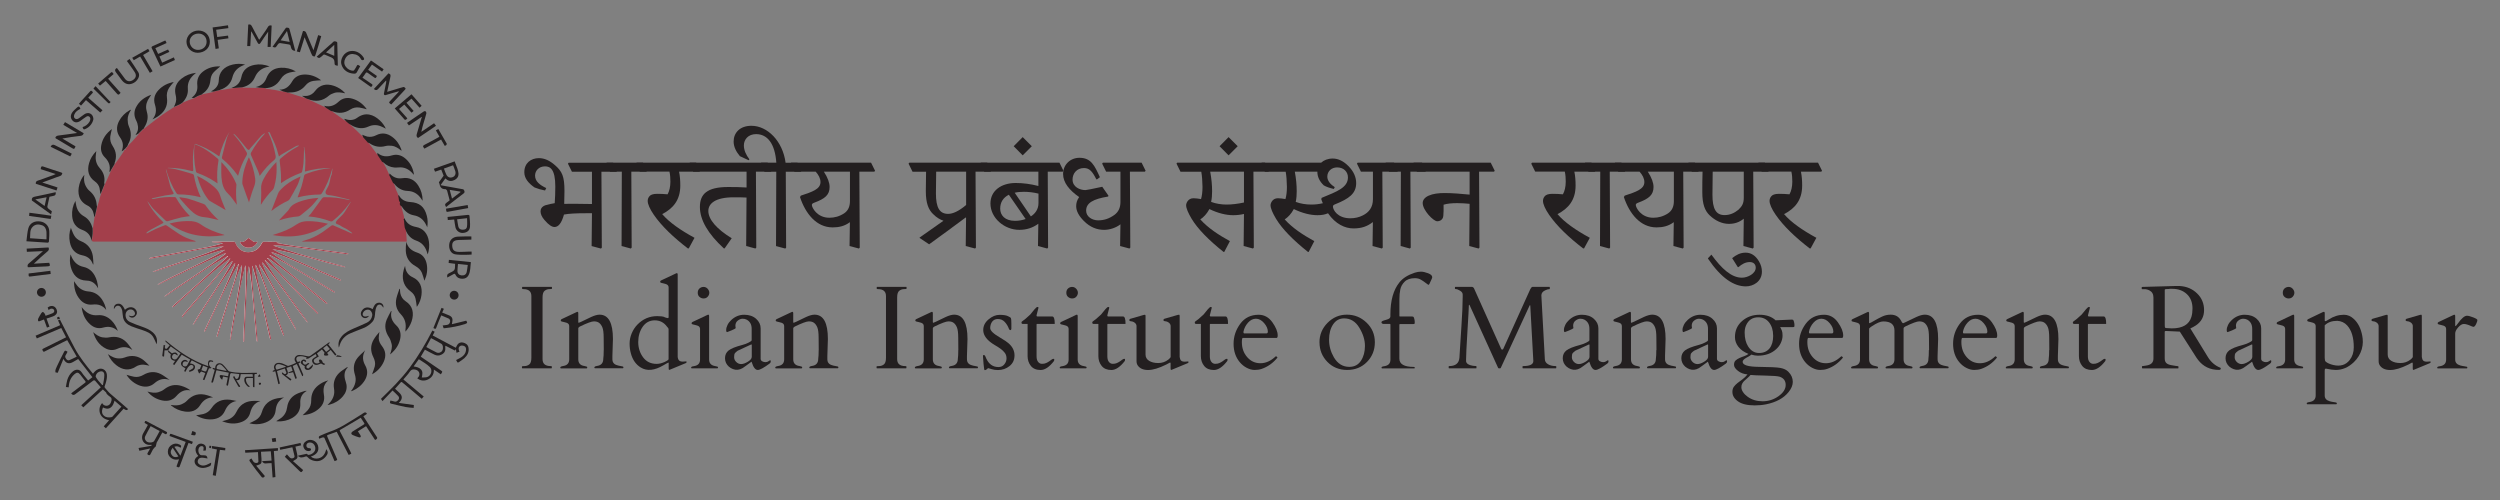<?xml version="1.0" encoding="UTF-8"?>
<svg id="Layer_1" data-name="Layer 1" xmlns="http://www.w3.org/2000/svg" version="1.1" viewBox="0 0 510 102">
  <rect x="0" y="0" width="510" height="102" fill="#808080" stroke="none"/>
  <defs>
    <style>
      .cls-1 {
        fill: #231f20;
      }

      .cls-1, .cls-2, .cls-3 {
        stroke-width: 0px;
      }

      .cls-2 {
        fill: #fcfcfc;
      }

      .cls-3 {
        fill: #a33f4b;
      }
    </style>
  </defs>
  <g>
    <path class="cls-2" d="M54.17,53.16c.72.66,1.49,1.28,2.16,1.99,2.75,2.87,5.47,5.76,8.2,8.64.09.09.19.17.29.25.03-.03.06-.06.09-.09-.07-.09-.14-.19-.22-.28-2.26-2.39-4.55-4.76-6.79-7.17-1.14-1.22-2.2-2.52-3.3-3.78.02-.03.04-.05.06-.08.11.07.23.13.33.21,1.58,1.2,3.18,2.37,4.74,3.6,2.24,1.76,4.44,3.56,6.66,5.35.09.08.21.12.32.18.02-.03.04-.07.07-.1-.11-.1-.21-.21-.32-.3-2.26-1.82-4.53-3.64-6.8-5.46-1.58-1.26-3.17-2.51-4.59-3.96.03-.02.05-.05.08-.07,1.02.53,2.07,1,3.05,1.59,3.26,1.93,6.5,3.9,9.75,5.85.1.06.22.1.34.14.01-.03.03-.06.04-.09-.09-.06-.19-.13-.29-.19-1.81-1.09-3.63-2.17-5.44-3.28-2.34-1.43-4.75-2.73-6.95-4.38-.09-.07-.18-.15-.28-.22.09-.05.13-.05.18-.04,1.07.38,2.16.72,3.2,1.17,3.49,1.48,6.96,2.99,10.44,4.49.1.04.22.06.33.09.01-.04.03-.07.04-.11-.11-.06-.22-.14-.34-.19-1.88-.81-3.76-1.61-5.63-2.43-2.22-.98-4.44-1.97-6.65-2.96-.47-.21-.92-.48-1.38-.73,5.07.88,9.92,2.59,14.91,3.74-.09-.11-.19-.16-.3-.2-2.94-.82-5.88-1.61-8.81-2.46-1.78-.51-3.53-1.11-5.3-1.67-.11-.03-.22-.08-.32-.13.12-.04.21-.04.31-.04,2.3.07,4.57.43,6.84.74,2.62.35,5.24.71,7.86,1.07.1.01.2-.01.3-.02v-.11c-.12-.03-.24-.06-.36-.08-3.54-.49-7.09-.96-10.63-1.47-1.21-.17-2.42-.41-3.63-.62,0-.03,0-.06.01-.09.23-.03.47-.06.7-.1-1.15-.05-2.3-.06-3.45-.04-.1,0-.23.14-.28.24-.57,1.16-1.44,1.86-2.78,1.87-1.17.01-2.11-.65-2.6-1.85-.09-.21-.19-.28-.41-.28-1.12.01-2.25,0-3.37,0-.34,0-.68,0-1.01,0,0,.03,0,.05,0,.08.71.06,1.41.12,2.12.18,0,.03,0,.07,0,.1-.97.24-1.94.53-2.92.72-3.9.74-7.81,1.45-11.71,2.17-.1.02-.19.07-.29.11,0,.03.02.07.03.1.11,0,.23,0,.33-.02,2.5-.46,5.01-.93,7.51-1.38,2.26-.41,4.5-.91,6.8-1.07.08,0,.17-.03.25-.03.08,0,.17,0,.25,0-4.71,2.07-9.69,3.35-14.48,5.16.13.04.25.03.36-.01,1.85-.61,3.7-1.23,5.55-1.82,2.51-.8,5.02-1.57,7.53-2.35.39-.12.79-.19,1.19-.29l.03.09c-4.41,2.6-9.17,4.55-13.67,6.99.14.02.26,0,.37-.06,2.45-1.19,4.89-2.41,7.36-3.57,1.9-.9,3.82-1.75,5.74-2.62.11-.05.24-.08.35-.12l.06.11c-4,3.14-8.4,5.7-12.51,8.7.14,0,.25-.05.35-.11,2.96-1.98,5.92-3.98,8.9-5.93,1.15-.75,2.36-1.41,3.54-2.11.03.02.05.05.08.07-.06.06-.11.13-.17.18-1.92,1.75-3.82,3.51-5.75,5.25-1.66,1.5-3.35,2.96-5.02,4.45-.1.09-.18.2-.27.31.03.03.06.06.1.1.1-.07.2-.13.29-.21,2.62-2.31,5.21-4.65,7.85-6.94,1.12-.97,2.31-1.85,3.47-2.77.02.02.04.04.06.06-.07.11-.15.22-.22.32-1.47,2.12-3.25,3.99-4.92,5.94-1.48,1.74-2.99,3.46-4.48,5.19-.08.09-.13.21-.2.31.06.05.12.1.18.16.05-.11.08-.24.15-.32,1.64-1.91,3.27-3.81,4.92-5.71,1.53-1.76,2.99-3.59,4.69-5.19.09-.09.2-.16.29-.25.03.03.06.06.09.08-2.46,4.46-5.51,8.55-8.12,12.93.14-.07.24-.17.31-.28,1.61-2.46,3.2-4.94,4.83-7.39,1.05-1.57,2.15-3.1,3.23-4.65.06-.09.14-.16.21-.25.03.02.05.03.08.05-.04.13-.07.27-.12.4-.87,1.96-1.71,3.92-2.61,5.86-1.13,2.43-2.3,4.84-3.45,7.26-.05.11-.08.24-.12.35.03.01.07.03.1.04.06-.1.12-.19.16-.29,1.41-2.95,2.79-5.91,4.22-8.84.76-1.54,1.6-3.05,2.41-4.57.03.02.05.04.08.06-.22.92-.39,1.85-.67,2.75-1.21,3.85-2.46,7.68-3.69,11.52-.04.12-.05.25-.07.38.03,0,.07.02.1.03.04-.1.09-.2.12-.31.65-2,1.28-4.01,1.94-6.01.88-2.66,1.6-5.37,2.74-7.93.05-.11.1-.21.14-.31.03.01.07.02.1.04-.53,5.12-1.74,10.13-2.45,15.22.1-.09.15-.2.18-.32.61-3.32,1.2-6.64,1.83-9.95.3-1.58.69-3.15,1.04-4.73.02-.07.06-.14.09-.21.03,0,.06,0,.09.01,0,1.24.04,2.49,0,3.73-.15,3.83-.33,7.65-.49,11.48,0,.1.03.2.04.3.04,0,.07,0,.11,0,.01-.12.03-.25.04-.37.09-1.88.16-3.75.25-5.63.12-2.45.24-4.9.38-7.35.04-.67.15-1.34.23-2,.09.04.11.09.12.14.19,1.37.43,2.74.56,4.12.34,3.57.64,7.15.96,10.73,0,.11.07.21.1.31.03,0,.06-.02.1-.03-.32-5.15-1.09-10.27-1.13-15.44.06.06.11.13.13.2.37,1.31.77,2.62,1.08,3.94.83,3.52,1.61,7.04,2.42,10.57.03.12.09.24.13.36.04,0,.08-.02.12-.03,0-.11,0-.22-.02-.32-.85-3.73-1.71-7.46-2.54-11.2-.27-1.21-.44-2.44-.65-3.66.04-.01.07-.02.11-.03.44.97.92,1.91,1.3,2.9,1.41,3.71,2.78,7.44,4.17,11.16.05.13.12.25.19.37.04-.02.07-.03.11-.05-.03-.12-.05-.24-.1-.36-.68-1.83-1.37-3.65-2.04-5.48-1-2.77-2.17-5.47-2.92-8.33-.02-.06-.04-.11-.05-.17,0-.06,0-.12,0-.17,2.81,4.31,4.95,8.98,7.54,13.4.01-.14-.02-.27-.08-.38-1.38-2.6-2.77-5.19-4.16-7.79-.91-1.7-1.86-3.39-2.57-5.19-.04-.11-.09-.23-.13-.34.03-.02.07-.04.1-.06,3.29,3.92,6.04,8.25,9.2,12.28,0-.14-.05-.26-.12-.36-2.08-2.89-4.19-5.77-6.24-8.68-.81-1.14-1.52-2.35-2.27-3.52.02-.02.05-.05.07-.07Z"/>
    <path class="cls-2" d="M48.94,49.3c.23.73.93,1.22,1.69,1.23.87.01,1.6-.44,1.89-1.23-.86.31-1.24-.42-1.79-.78-.55.42-.96,1.06-1.79.78Z"/>
    <path class="cls-3" d="M54.68,26.94c.76,1.52,1.23,3.12,1.54,4.79.08.43-.01.69-.35.97-1.04.85-1.93,1.85-2.72,2.95-.05.07-.1.13-.18.23-.1-.32-.16-.61-.28-.88-.47-1.1-.95-2.19-1.45-3.27-.11-.23-.14-.39-.01-.62.75-1.36,1.64-2.61,2.71-3.74.05-.05.08-.11.08-.21-.23.17-.5.3-.69.5-.4.41-.76.86-1.13,1.3-.38.43-.77.86-1.15,1.29-.02.02-.03.06-.04.08-.08.09-.16.26-.23.26-.13-.01-.28-.1-.37-.2-.62-.74-1.23-1.49-1.84-2.24-.21-.25-.44-.48-.67-.71-.05-.05-.14-.06-.22-.09-.04-.02-.08-.04-.11-.06l.08.11c.99,1.12,1.89,2.31,2.63,3.62.15.26.15.45,0,.71-.73,1.23-1.27,2.54-1.65,3.92-.01.05-.03.11-.07.22-.11-.14-.18-.24-.26-.34-.82-1.13-1.77-2.14-2.84-3.02-.16-.13-.23-.24-.18-.45.32-1.26.61-2.53.96-3.78.13-.48.4-.93.58-1.4-.97,1.55-1.64,3.23-2.08,5.04-.34-.23-.61-.43-.9-.61-.6-.37-1.2-.75-1.83-1.07-.63-.32-1.31-.55-1.96-.83-.23-.1-.33-.08-.39.19-.32,1.51-.37,3.04-.26,4.57.07.85.09.83-.73.62-1.35-.35-2.73-.55-4.13-.55-.05,0-.1,0-.14,0-.54.03-.63.15-.49.68.26.96.55,1.91.78,2.88.11.47.34.86.55,1.28.08.15.36.44.02.54-.49.15-1.03.15-1.54.25-.92.18-1.83.4-2.74.6,0,.04.01.08.02.12.17,0,.34,0,.5-.03,1.35-.31,2.71-.41,4.09-.35.1,0,.26.04.3.12.78,1.37,1.72,2.61,2.86,3.76-.63.1-1.22.15-1.8.28-.88.21-1.75.46-2.62.73-.24.07-.4.06-.57-.11-.82-.8-1.67-1.57-2.47-2.39-.36-.37-.63-.82-.94-1.23-.07-.1-.16-.19-.31-.35.53,1.11,1.21,2.01,1.92,2.88.39.49.83.92,1.28,1.36.15.14.1.22-.08.31-.79.4-1.56.82-2.34,1.25-.24.13-.46.27-.68.43-.14.1-.33.2-.22.39.62-.32,1.22-.65,1.84-.93.62-.28,1.27-.53,1.91-.77.1-.04.27.02.37.09.85.57,1.68,1.18,2.54,1.73.96.61,2.02,1.04,3.12,1.35.09.02.18.06.26.15-.08.01-.16.03-.25.03-6.89,0-13.78,0-20.67,0-.1,0-.21-.09-.31-.13.07-.47.17-.95.21-1.42.03-.37,0-.74,0-1.11.11-.76.23-1.51.34-2.27.05-.11.12-.22.15-.34.15-.61.28-1.23.42-1.84.13-.45.26-.9.39-1.35.03-.11.03-.23.07-.34.11-.34.22-.67.33-1.01.25-.63.5-1.26.75-1.88.11-.24.23-.47.34-.71.23-.5.46-1.01.68-1.52.04-.1.08-.2.11-.3,0,0,0,.01,0,.01.03-.05.05-.09.08-.14.05-.09.09-.19.14-.27.24-.41.48-.82.72-1.22.3-.42.6-.83.9-1.25.3-.42.59-.85.87-1.28.04-.06.02-.15.03-.22,0,0,0,0,0,0,.03,0,.06,0,.08,0,0-.03,0-.06,0-.08h0c.21.03.3-.06.29-.27.17-.19.34-.39.51-.58.02-.05.04-.11.07-.16h-.02c.25-.23.51-.45.74-.7.44-.47.86-.95,1.28-1.44.04-.04.05-.1.07-.16.32-.31.63-.62.95-.93.04-.03.09-.05.13-.08h0s.05-.05.08-.07h-.02c.31-.23.62-.48.93-.72.9-.69,1.79-1.4,2.72-2.06.77-.55,1.59-1.05,2.39-1.58.02-.01.05-.02.07-.03,0,0,0,0,0,0,.39-.16.79-.31,1.17-.5.23-.11.43-.28.64-.43.39-.16.78-.33,1.17-.49.37-.14.74-.26,1.11-.39.29-.15.58-.32.87-.46.21-.1.43-.17.64-.25.05-.02.1-.04.15-.07,0,0,0,0,0,0,.25-.06.5-.12.76-.17.45-.09.91-.18,1.36-.28.04,0,.07-.08.1-.12.09,0,.19,0,.28-.02.37-.09.74-.19,1.11-.28.94-.14,1.87-.28,2.81-.42.58-.05,1.17-.09,1.75-.14.08.03.17.07.25.07,1,.02,1.99.04,2.99.06.08,0,.17-.04.25-.06.39.03.79.06,1.18.08.04.04.07.11.12.12.63.1,1.25.17,1.88.27.41.07.82.17,1.23.25.17.03.35.03.52.05.31.08.63.16.94.24.46.15.91.31,1.37.45.79.25,1.57.5,2.36.75,0,0,0,0,0,0,1.12.53,2.24,1.06,3.37,1.58.22.1.43.2.65.3.34.22.68.44,1.02.65l.22.06s0,0,0,0c.05.06.08.13.14.18.78.56,1.56,1.12,2.35,1.68.09.06.22.07.33.1,0,0,0,0,0,0v.08s.05,0,.08,0h0s.05.05.07.08c.16.14.33.28.49.42.03.02.06.05.09.07,0,0,0,0,0,0,.35.34.7.68,1.05,1.02.54.52,1.08,1.04,1.63,1.56.06.06.13.1.19.15.31.36.63.72.94,1.07.13.16.26.33.39.5.44.6.87,1.21,1.32,1.8.07.1.2.15.29.23.32.48.63.96.95,1.43.22.39.45.76.65,1.16.21.42.39.86.59,1.29.05.1.14.19.2.28.26.53.52,1.05.78,1.58.08.21.19.42.25.64.12.5.31.97.54,1.43.11.21.18.44.27.65.16.38,0,.85.34,1.19.05.05-.03.24-.05.39.05.09.1.2.16.32.09.33.17.65.26.98.09.35.2.7.28,1.05.05.24.07.49.11.74.22.7.03,1.48.41,2.16-.01.15-.05.29-.04.44.03.63.08,1.26.12,1.92h-21.3s-.01-.05-.02-.08c.15-.04.3-.08.45-.13,1.34-.36,2.57-.97,3.72-1.74.6-.41,1.16-.87,1.75-1.29.1-.07.28-.12.38-.08.94.4,1.88.82,2.81,1.23.35.16.69.33,1.09.46-.04-.07-.07-.16-.13-.21-.54-.43-1.12-.82-1.76-1.09-.23-.1-.43-.28-.65-.4-.18-.1-.37-.16-.55-.23-.22-.08-.33-.23-.23-.45.08-.18.21-.34.35-.48.35-.37.74-.71,1.08-1.09.22-.25.4-.55.58-.84.33-.51.64-1.03.96-1.55.02-.03.02-.06.05-.17-.13.16-.21.26-.28.36-.96,1.33-2.07,2.5-3.35,3.53-.19.15-.34.19-.58.1-1.36-.51-2.77-.84-4.22-.96-.06,0-.11-.01-.23-.03.22-.23.41-.4.56-.6.74-1,1.48-1.99,2.2-3.01.14-.2.26-.29.5-.3,1.64-.03,3.25.14,4.83.54.09.02.18.03.28.04l.02-.1c-.94-.23-1.87-.47-2.81-.68-.47-.11-.95-.16-1.43-.23-.6-.08-.79-.43-.52-.99.2-.41.46-.79.6-1.21.16-.47.22-.98.33-1.47.04-.17.12-.33.2-.48.06-.4.12-.81.18-1.23h-.08s.02.01.02.02c-.49,1.77-1.15,3.47-2.14,5.02-.07.11-.23.22-.36.22-1.51.01-3,.19-4.47.57-.03,0-.07,0-.1,0,.27-.74.56-1.45.79-2.19.21-.7.38-1.41.52-2.12.05-.25.16-.36.38-.45,1.65-.64,3.35-1.05,5.11-1.21-1.79-.07-3.54.23-5.31.72.11-1.57.18-3.12-.09-4.65-.02-.12-.04-.25-.06-.37-.02,0-.05,0-.07.01.02.14.04.27.05.41-.04.97-.05,1.93-.12,2.89-.04.57-.17,1.13-.27,1.7-.02.1-.11.22-.19.25-1.46.52-2.82,1.22-4.1,2.1-.02.01-.05,0-.03,0,0-.6.03-1.21,0-1.81-.06-.88-.15-1.76-.26-2.64-.03-.25.01-.42.21-.59,1.05-.92,2.18-1.71,3.4-2.37.1-.05.18-.12.28-.17-.02-.04-.03-.07-.05-.11-.19.06-.4.09-.57.18-.98.55-1.95,1.12-2.92,1.69-.17.1-.31.24-.51.4-.08-.29-.16-.55-.23-.81-.28-1.17-.8-2.24-1.32-3.32-.11-.24-.18-.49-.3-.73-.03-.07-.17-.09-.25-.13,0-.02,0-.04,0-.06,0,.02,0,.03,0,.05Z"/>
    <path class="cls-3" d="M48.57,53.98c-.8,1.52-1.65,3.02-2.41,4.57-1.43,2.93-2.82,5.89-4.22,8.84-.05.1-.11.2-.16.29-.03-.01-.07-.03-.1-.04.04-.12.06-.24.12-.35,1.15-2.42,2.32-4.83,3.45-7.26.9-1.94,1.75-3.91,2.61-5.86.06-.13.08-.26.12-.4-.03-.02-.05-.03-.08-.05-.07.08-.14.16-.21.25-1.08,1.55-2.19,3.08-3.23,4.65-1.63,2.45-3.22,4.93-4.83,7.39-.08.12-.18.21-.31.28,2.61-4.37,5.65-8.47,8.12-12.93-.03-.03-.06-.06-.09-.08-.1.08-.2.16-.29.25-1.71,1.6-3.16,3.43-4.69,5.19-1.65,1.9-3.29,3.8-4.92,5.71-.07.09-.1.21-.15.32-.06-.05-.12-.1-.18-.16.07-.1.12-.22.2-.31,1.49-1.73,3-3.45,4.48-5.19,1.67-1.95,3.44-3.82,4.92-5.94.08-.11.15-.22.22-.32,0-.04.01-.07.02-.11-.03.02-.05.04-.08.05-1.16.92-2.35,1.8-3.47,2.77-2.64,2.29-5.24,4.62-7.85,6.94-.09.08-.19.14-.29.21-.03-.03-.06-.06-.1-.1.09-.1.17-.22.27-.31,1.67-1.48,3.36-2.95,5.02-4.45,1.93-1.74,3.83-3.5,5.75-5.25.06-.06.11-.12.17-.18.03-.04.06-.07.09-.11-.01-.01-.02-.03-.04-.04l-.13.08c-1.18.7-2.39,1.36-3.54,2.11-2.98,1.96-5.93,3.95-8.9,5.93-.1.07-.21.11-.35.11,4.1-3,8.51-5.56,12.51-8.7l-.06-.11c-.12.04-.24.07-.35.12-1.91.87-3.84,1.72-5.74,2.62-2.46,1.17-4.9,2.38-7.36,3.57-.11.05-.23.08-.37.06,4.5-2.44,9.26-4.39,13.67-6.99l-.03-.09c-.4.09-.8.17-1.19.29-2.51.78-5.02,1.55-7.53,2.35-1.86.59-3.7,1.22-5.55,1.82-.11.04-.23.05-.36.01,4.8-1.81,9.77-3.09,14.48-5.16-.08,0-.17,0-.25,0-.08,0-.17.03-.25.03-2.3.16-4.54.66-6.8,1.07-2.51.46-5.01.92-7.51,1.38-.11.02-.22.02-.33.02,0-.03-.02-.07-.03-.1.1-.04.19-.09.29-.11,3.9-.72,7.81-1.43,11.71-2.17.98-.19,1.95-.48,2.92-.72,0-.03,0-.07,0-.1-.71-.06-1.41-.12-2.12-.18,0-.03,0-.05,0-.08.34,0,.68,0,1.01,0,1.12,0,2.25,0,3.37,0,.23,0,.33.07.41.28.49,1.2,1.43,1.86,2.6,1.85,1.33-.02,2.21-.71,2.78-1.87.05-.1.18-.24.28-.24,1.15-.02,2.3-.01,3.45.04-.23.03-.47.06-.7.1,0,.03,0,.06-.01.09,1.21.21,2.41.45,3.63.62,3.54.5,7.08.98,10.63,1.47.12.02.24.05.36.08v.11c-.1,0-.21.03-.3.02-2.62-.35-5.24-.71-7.86-1.07-2.27-.31-4.54-.67-6.84-.74-.1,0-.19,0-.31.04.11.04.21.09.32.13,1.77.56,3.52,1.16,5.3,1.67,2.93.85,5.87,1.64,8.81,2.46.11.03.22.09.3.2-4.99-1.16-9.84-2.87-14.91-3.74.46.24.91.51,1.38.73,2.21,1,4.43,1.99,6.65,2.96,1.87.82,3.75,1.62,5.63,2.43.12.05.23.13.34.19-.01.04-.03.07-.04.11-.11-.03-.23-.04-.33-.09-3.48-1.5-6.96-3.01-10.44-4.49-1.04-.44-2.13-.78-3.2-1.17-.04-.02-.09-.01-.18.04.09.07.18.15.28.22,2.2,1.65,4.61,2.95,6.95,4.38,1.81,1.1,3.63,2.19,5.44,3.28.1.06.19.13.29.19-.01.03-.03.06-.04.09-.11-.05-.23-.08-.34-.14-3.25-1.95-6.49-3.92-9.75-5.85-.99-.58-2.03-1.06-3.05-1.59-.05-.02-.1-.04-.15-.05.02.04.05.08.07.13,1.42,1.45,3.01,2.69,4.59,3.96,2.27,1.82,4.53,3.64,6.8,5.46.11.09.21.2.32.3-.02.03-.04.07-.07.1-.11-.06-.23-.11-.32-.18-2.22-1.78-4.42-3.58-6.66-5.35-1.56-1.23-3.16-2.4-4.74-3.6-.1-.08-.22-.14-.33-.21-.05,0-.1-.01-.16-.02,0,.01,0,.03-.01.04l.11.06c1.1,1.26,2.17,2.55,3.3,3.78,2.24,2.41,4.52,4.78,6.79,7.17.08.09.15.18.22.28-.03.03-.06.06-.09.09-.1-.08-.2-.16-.29-.25-2.73-2.88-5.45-5.78-8.2-8.64-.68-.71-1.44-1.33-2.16-1.99-.04-.03-.08-.06-.12-.09-.01-.01-.03-.03-.04-.04v.05s.03,0,.04,0c.02.06.03.11.05.17.75,1.18,1.46,2.39,2.27,3.52,2.06,2.91,4.16,5.79,6.24,8.68.07.1.12.22.12.36-3.16-4.03-5.91-8.36-9.2-12.28-.03.02-.07.04-.1.06.04.11.09.23.13.34.71,1.8,1.66,3.49,2.57,5.19,1.39,2.6,2.77,5.19,4.16,7.79.06.11.09.24.08.38-2.59-4.42-4.73-9.09-7.54-13.4,0,.06,0,.12,0,.17,0,.06.03.11.05.17.75,2.85,1.92,5.56,2.92,8.33.66,1.83,1.36,3.66,2.04,5.48.04.11.06.24.1.36-.04.02-.07.03-.11.05-.06-.12-.14-.24-.19-.37-1.39-3.72-2.76-7.45-4.17-11.16-.37-.99-.86-1.93-1.3-2.9-.04.01-.07.02-.11.03.22,1.22.39,2.45.65,3.66.83,3.74,1.69,7.47,2.54,11.2.02.1.02.21.02.32-.04,0-.08.02-.12.03-.04-.12-.1-.24-.13-.36-.8-3.52-1.59-7.05-2.42-10.57-.31-1.33-.72-2.63-1.08-3.94-.02-.07-.06-.14-.13-.2.03,5.18.81,10.29,1.13,15.44-.03,0-.06.02-.1.03-.03-.1-.09-.21-.1-.31-.32-3.58-.62-7.15-.96-10.73-.13-1.38-.37-2.75-.56-4.12,0-.05-.03-.1-.12-.14-.08.67-.2,1.33-.23,2-.14,2.45-.26,4.9-.38,7.35-.09,1.88-.17,3.75-.25,5.63,0,.12-.03.25-.04.37-.04,0-.07,0-.11,0-.01-.1-.04-.2-.04-.3.16-3.83.34-7.65.49-11.48.05-1.24,0-2.48,0-3.73-.03,0-.06,0-.09-.01-.03.07-.07.14-.09.21-.35,1.58-.74,3.14-1.04,4.73-.63,3.31-1.22,6.64-1.83,9.95-.02.11-.08.22-.18.32.7-5.1,1.92-10.1,2.45-15.22-.03-.01-.07-.02-.1-.04-.05.1-.1.21-.14.31-1.14,2.57-1.86,5.28-2.74,7.93-.66,2-1.29,4.01-1.94,6.01-.03.11-.08.21-.12.31-.03,0-.07-.02-.1-.03.02-.13.03-.25.07-.38,1.23-3.84,2.48-7.67,3.69-11.52.28-.9.45-1.83.67-2.75,0-.06.01-.11.02-.17-.01,0-.03,0-.04,0-.02.04-.04.08-.06.12ZM46.06,51.69s.02-.02.02-.02c-.02,0-.03-.02-.05-.02,0,0-.02.01-.02.02.02,0,.03.02.04.02ZM55.31,51.48s.02-.01.03-.02c0,0-.02-.02-.02-.02,0,.01-.02.02-.03.03,0,0,.02,0,.02.01Z"/>
    <path class="cls-3" d="M33.86,34.25c.63.08,1.26.1,1.85.24,1.19.29,2.37.65,3.55.99.11.03.27.16.29.26.27,1.54.72,3.02,1.39,4.47-.09,0-.14.01-.19,0-1.43-.38-2.88-.55-4.36-.55-.13,0-.3-.09-.37-.2-.99-1.54-1.67-3.22-2.16-4.98-.01-.05,0-.11,0-.23Z"/>
    <path class="cls-3" d="M44.37,37.41c-.2-.13-.34-.23-.49-.32-1.12-.74-2.31-1.34-3.58-1.79-.21-.07-.3-.18-.34-.39-.38-1.79-.43-3.6-.29-5.42,0-.02.02-.04.05-.08,1.11.39,2.11.99,3.07,1.67.57.4,1.09.85,1.63,1.29.09.07.17.22.16.32-.26,1.55-.37,3.1-.2,4.73Z"/>
    <path class="cls-3" d="M66.92,45.64c-3.45,2.43-7.2,3.03-11.3,2.31.17-.06.26-.1.34-.12.09-.03.18-.05.27-.08,1.53-.47,3-1.08,4.31-1.99.67-.46,1.37-.62,2.14-.64,1.41-.04,2.78.18,4.23.53Z"/>
    <path class="cls-3" d="M34.6,45.61c1.15-.32,2.28-.48,3.43-.51.12,0,.24,0,.36,0,.94-.03,1.8.13,2.62.71,1.35.96,2.9,1.55,4.49,2.02.07.02.14.04.2.06.02,0,.03.03.08.08-4.03.63-7.78.12-11.18-2.35Z"/>
    <path class="cls-3" d="M55.35,43.02c.07-.17.13-.35.2-.52.38-.98.75-1.96,1.14-2.94.09-.23.2-.46.36-.64,1.17-1.31,2.64-2.22,4.28-2.94-.22.61-.38,1.25-.67,1.83-.48.96-1.03,1.88-1.56,2.81-.07.13-.2.25-.33.31-1.18.55-2.29,1.23-3.32,2.04-.03.02-.06.03-.1.04h0Z"/>
    <path class="cls-3" d="M50.79,41.27c-.43-1.17-.89-2.41-1.31-3.65-.08-.23-.04-.52-.03-.78.09-1.61.59-3.11,1.23-4.57.02-.05.06-.1.11-.18.65,1.41,1.06,2.84,1.27,4.34.08.62-.03,1.17-.27,1.76-.37.9-.62,1.85-.91,2.78-.04.13-.07.27-.08.3Z"/>
    <path class="cls-3" d="M46.05,42.87c-1.02-.59-2.16-1.24-3.29-1.9-.08-.05-.15-.12-.21-.19-1.13-1.42-1.82-3.05-2.31-4.78,0-.02.01-.04.02-.09,1.3.6,2.48,1.38,3.55,2.33.54.47.91,1.01,1.12,1.73.31,1.03.77,2.02,1.11,2.9Z"/>
    <path class="cls-3" d="M45.17,33.07c1.3,1.31,2.32,2.74,3.01,4.39.04.09.06.19.05.28-.14,1.3-.08,2.6.08,3.9,0,.04,0,.08,0,.13-.6-.77-1.09-1.61-1.78-2.25-1.01-.94-1.25-2.12-1.35-3.36-.08-1-.02-2.02-.02-3.09Z"/>
    <path class="cls-3" d="M44.59,44.9c-.99-.21-1.96-.53-2.94-.6-1.18-.08-2.02-.68-2.79-1.42-.71-.68-1.34-1.45-2-2.19-.1-.11-.17-.24-.26-.37.01-.03.03-.06.04-.09.62.11,1.25.15,1.84.33,1.05.31,2.07.7,3.1,1.07.12.04.25.12.32.22.77,1.13,1.69,2.13,2.69,3.05Z"/>
    <path class="cls-3" d="M64.97,40.36c-.49.58-.94,1.21-1.48,1.73-.7.68-1.49,1.27-2.24,1.89-.11.09-.28.15-.42.17-1.3.11-2.58.37-3.82.78-.03.01-.07,0-.1.01.56-.6,1.12-1.2,1.68-1.79.13-.14.27-.28.36-.44.44-.81,1.18-1.21,2-1.52,1.28-.48,2.61-.75,4.03-.82Z"/>
    <path class="cls-3" d="M56.38,33.05c.02.37.05.66.05.95.04,1.44-.11,2.86-.53,4.25-.05.15-.12.32-.23.43-.93.92-1.73,1.94-2.42,3.05-.02.03-.05.05-.04.04.03-1.07.13-2.17.06-3.26-.05-.77.19-1.4.52-2.03.66-1.26,1.54-2.35,2.59-3.43Z"/>
    <path class="cls-3" d="M48.94,49.3c.83.27,1.24-.36,1.79-.78.55.36.93,1.09,1.79.78-.28.79-1.01,1.25-1.89,1.23-.76-.01-1.46-.5-1.69-1.23Z"/>
    <path class="cls-2" d="M54.05,53.07s.08.06.12.09c-.02.02-.05.05-.07.07-.02-.06-.03-.11-.05-.17h0Z"/>
    <path class="cls-2" d="M55.07,52.18s-.05-.08-.07-.13c.05.02.1.04.15.05-.03.02-.05.05-.08.07Z"/>
    <path class="cls-2" d="M46.28,52.33l.13-.08s.02.03.04.04c-.03.04-.06.07-.09.11-.03-.02-.05-.05-.08-.07Z"/>
    <path class="cls-2" d="M54.6,52.74l-.11-.06s0-.03.01-.04c.05,0,.1.01.16.02-.02.03-.04.05-.06.08Z"/>
    <path class="cls-2" d="M48.57,53.98s.04-.08.06-.12c.01,0,.03,0,.04,0,0,.06-.01.11-.02.17-.03-.02-.05-.04-.08-.06Z"/>
    <path class="cls-2" d="M46.06,51.69s-.03-.02-.04-.02c0,0,.02-.02.02-.02.02,0,.03.01.05.02,0,0-.02.01-.02.02Z"/>
    <path class="cls-2" d="M46.85,52.76s.05-.04.08-.05c0,.04-.01.07-.02.11-.02-.02-.04-.04-.06-.06Z"/>
    <path class="cls-2" d="M54.06,53.06s-.03,0-.05,0v-.05s.03.03.05.04c0,0,0,0,0,0Z"/>
    <path class="cls-2" d="M55.31,51.48s-.02,0-.02-.01c0-.01.02-.02.03-.03,0,0,.02.02.02.02,0,0-.02.01-.03.02Z"/>
    <path class="cls-2" d="M85.97,23.88s.07-.02.1-.04c0,.03-.01.07-.02.1-.03-.02-.05-.04-.08-.07Z"/>
    <path class="cls-1" d="M12.91,25.47c.11-.18.22-.35.35-.56,1.28.76,2.55,1.51,3.82,2.27-.11.36-.32.5-.69.54-1.21.13-2.42.31-3.67.54.89.53,1.79,1.07,2.67,1.59,0,.05,0,.07-.01.09-.25.52-.25.52-.75.23-1.06-.63-2.12-1.26-3.17-1.89-.07-.04-.13-.1-.18-.14.11-.41.4-.47.76-.51,1.19-.14,2.38-.32,3.67-.5-.97-.58-1.87-1.12-2.79-1.66Z"/>
    <path class="cls-1" d="M31.69,9.82c.2.42.38.78.57,1.18.67-.3,1.34-.59,2.02-.9.09.16.16.3.27.48-.67.31-1.32.61-2.03.94.19.41.37.82.56,1.26.81-.37,1.58-.72,2.38-1.08.07.18.14.34.22.54-.99.45-1.96.89-2.95,1.33-.41-.88-.82-1.73-1.22-2.58-.16-.34-.3-.7-.49-1.03-.16-.28-.18-.43.18-.58.79-.32,1.55-.7,2.33-1.05.06-.03.14-.03.22-.05.08.17.15.32.23.5-.76.34-1.51.68-2.29,1.04Z"/>
    <path class="cls-1" d="M23.86,13.88c.56.75,1.1,1.5,1.66,2.23.44.56,1.07.61,1.67.17.56-.4.68-.94.3-1.55-.27-.44-.59-.86-.89-1.29-.23-.33-.47-.65-.72-1,.16-.12.32-.24.55-.41.62.93,1.25,1.83,1.81,2.76.21.35.17.78-.03,1.17-.29.54-.72.92-1.28,1.11-.85.29-1.57,0-2.18-.84-.38-.52-.76-1.03-1.14-1.54q-.36-.49.23-.82Z"/>
    <path class="cls-1" d="M16.41,22.2c-.54.27-1.01.57-1.24,1.14-.14.35-.12.65.13.84.26.19.53.11.77-.04.38-.26.74-.56,1.12-.82.8-.55,1.7-.18,1.85.78.04.26-.06.57-.18.82-.28.58-.71,1.03-1.29,1.32-.48.24-.54.23-.73-.31.61-.19,1.09-.55,1.42-1.1.1-.17.17-.38.17-.57.01-.44-.41-.71-.79-.48-.45.26-.84.61-1.27.9-.73.48-1.36.31-1.75-.32-.29-.48-.19-1.02.13-1.45.28-.38.67-.69,1.02-1.02.26-.25.46-.2.56.16.01.04.04.08.08.15Z"/>
    <path class="cls-1" d="M23.18,15.1c-.38.32-.74.63-1.13.97.84.95,1.69,1.9,2.55,2.86-.06.07-.13.14-.19.21-.19.24-.36.19-.54-.02-.74-.85-1.49-1.68-2.24-2.52-.02-.03-.05-.05-.09-.08-.38.32-.76.63-1.15.95-.12-.14-.23-.26-.37-.42.41-.36.8-.7,1.2-1.05.39-.34.8-.67,1.18-1.01.43-.38.43-.39.77.1Z"/>
    <path class="cls-1" d="M30.21,9.96c.11.19.19.32.29.48-.43.26-.87.51-1.31.78.65,1.1,1.29,2.19,1.94,3.31-.19.11-.36.21-.56.33-.67-1.12-1.32-2.22-1.98-3.33-.44.25-.85.49-1.3.75-.09-.14-.19-.29-.32-.49,1.09-.62,2.16-1.22,3.24-1.83Z"/>
    <path class="cls-1" d="M17.99,19.93c.98.87,1.94,1.71,2.92,2.57-.16.17-.3.31-.46.46-.98-.86-1.94-1.7-2.91-2.54-.34.37-.66.73-1.01,1.12-.14-.12-.27-.23-.43-.36.17-.2.31-.38.46-.55.61-.67,1.23-1.34,1.84-2.01.17-.19.25-.11.4.02.14.12.22.2.06.36-.29.3-.56.61-.87.94Z"/>
    <path class="cls-1" d="M14.64,31.37c-.11.19-.2.35-.31.54-1.34-.66-2.66-1.31-3.97-1.95,0-.05-.01-.07,0-.09q.27-.53.82-.26c1.1.55,2.2,1.1,3.3,1.65.05.03.1.06.17.11Z"/>
    <path class="cls-1" d="M22.63,20.69s0,.03,0,.03c-.37.48-.38.49-.82.05-.87-.86-1.75-1.72-2.62-2.58-.04-.04-.07-.09-.12-.15.13-.14.26-.28.43-.46,1.02,1.08,2.02,2.15,3.02,3.22.04-.04.07-.07.11-.11Z"/>
    <path class="cls-1" d="M40.35,10.77c-1.28,0-2.29-.98-2.31-2.25-.01-1.24,1.09-2.28,2.42-2.29,1.36-.01,2.34.95,2.35,2.28,0,1.38-1.15,2.23-2.46,2.26ZM42.15,8.52c0-.98-.68-1.66-1.65-1.67-1.01,0-1.8.7-1.8,1.63,0,.94.76,1.71,1.69,1.7,1.01,0,1.76-.71,1.76-1.66Z"/>
    <path class="cls-1" d="M43.97,9.99c-.21-1.5-.4-2.92-.6-4.39,1.05-.15,2.08-.29,3.14-.44.03.2.05.38.08.58-.84.11-1.65.22-2.49.33.07.49.14.97.21,1.48.73-.1,1.45-.19,2.21-.29.03.19.05.36.08.56-.74.1-1.46.21-2.2.31.08.57.16,1.13.24,1.73-.23.04-.43.08-.68.13Z"/>
    <path class="cls-1" d="M79.79,21.3c-.52-.38-.51-.37-.08-.83.52-.54,1.02-1.08,1.53-1.63.04-.05.07-.11.15-.24-.57.16-1.06.3-1.56.45-.39.11-.77.24-1.16.35-.24.07-.39-.08-.35-.32.14-.73.29-1.45.44-2.17.03-.16.05-.32.01-.51-.49.52-.97,1.05-1.46,1.57-.07.08-.15.15-.22.23q-.38.39-.82-.05c1-1.07,1.99-2.14,2.99-3.2.46.24.48.34.33.97-.15.64-.28,1.28-.41,1.92-.06.27-.12.55-.2.9.65-.2,1.22-.37,1.8-.54.51-.15,1.02-.33,1.53-.45.12-.03.29.13.41.24.03.03,0,.2-.06.26-.93,1.01-1.86,2.01-2.8,3.02-.01.02-.04.02-.06.03Z"/>
    <path class="cls-1" d="M50.64,5.02c.49-.14.65.14.82.48.42.83.88,1.65,1.32,2.47.02.04.06.07.12.13.34-.49.66-.96.99-1.43.26-.38.54-.76.76-1.16.18-.32.41-.39.77-.29-.07,1.44-.13,2.89-.2,4.36h-.63c.04-1.01.08-2.01.12-3.12-.3.42-.54.75-.77,1.1-.29.42-.56.85-.85,1.27-.17.24-.37.19-.53-.1-.39-.72-.78-1.43-1.17-2.14-.03-.05-.07-.09-.16-.21-.06,1.06-.12,2.04-.17,3.02h-.63c.07-1.47.14-2.92.21-4.36Z"/>
    <path class="cls-1" d="M63.95,10.25c.33-1.07.64-2.07.96-3.09.21.07.4.13.62.21-.18.61-.35,1.22-.54,1.83-.21.68-.42,1.36-.64,2.04-.04.12-.17.31-.21.3-.17-.04-.39-.11-.46-.25-.19-.33-.31-.69-.45-1.04-.35-.85-.71-1.71-1.1-2.65-.33,1.05-.63,2.03-.95,3.06-.2-.05-.41-.1-.64-.16.43-1.42.85-2.8,1.27-4.18.3.01.52.04.65.37.46,1.17.97,2.32,1.49,3.57Z"/>
    <path class="cls-1" d="M85.97,23.88c-.84.57-1.69,1.13-2.55,1.71-.13-.17-.25-.33-.39-.52.7-.48,1.39-.96,2.08-1.43.44-.3.88-.6,1.32-.89.1-.06.31-.12.35-.08.11.12.23.32.2.45-.16.65-.36,1.28-.55,1.92-.18.6-.36,1.2-.48,1.86.86-.58,1.72-1.17,2.6-1.76.13.18.25.34.39.52-.63.43-1.24.85-1.85,1.27-.6.41-1.21.82-1.81,1.22-.37-.23-.34-.53-.24-.86.34-1.11.66-2.23.99-3.35,0-.03.01-.07.02-.1-.03.01-.07.02-.1.04Z"/>
    <path class="cls-1" d="M83.94,22.98c-.5-.56-.97-1.09-1.46-1.64-.36.3-.71.58-1.08.89.57.64,1.13,1.27,1.7,1.92-.11.1-.19.21-.29.26-.07.04-.22.04-.26,0-.67-.75-1.33-1.5-2.02-2.29,1.14-.97,2.26-1.92,3.41-2.89.69.79,1.37,1.56,2.07,2.35-.13.12-.26.24-.42.39-.55-.62-1.09-1.22-1.65-1.85-.34.28-.66.55-1.02.85.49.56.96,1.09,1.46,1.66-.14.12-.27.23-.43.36Z"/>
    <path class="cls-1" d="M75.66,12.33c.07.04.13.08.19.12.8.56,1.59,1.11,2.41,1.68-.11.16-.2.3-.32.48-.68-.48-1.36-.94-2.06-1.43-.26.35-.5.68-.78,1.06.61.43,1.2.85,1.79,1.26-.24.52-.25.52-.66.23-.39-.28-.78-.57-1.18-.84-.18-.13-.33-.19-.49.08-.17.31-.41.58-.62.87.65.45,1.28.9,1.92,1.32.18.12.15.23.05.37-.09.12-.15.29-.36.14-.81-.58-1.62-1.15-2.49-1.76.88-1.2,1.74-2.38,2.61-3.57Z"/>
    <path class="cls-1" d="M73.49,13.5c-.24.42-.47.8-.67,1.2-.13.25-.31.34-.57.33-1.19-.04-2.31-.68-2.63-1.99-.22-.93.48-2.41,1.87-2.62,1.05-.16,2.02.35,2.63,1.23.27.39.2.59-.18.63-.09,0-.25-.09-.29-.18-.33-.7-.92-1.03-1.65-1.08-.7-.04-1.23.3-1.56.93-.29.55-.28,1.12.08,1.63.37.52.9.84,1.57.84.07,0,.15-.09.2-.16.17-.26.35-.51.48-.79.13-.28.26-.3.48-.11.06.05.14.09.23.14Z"/>
    <path class="cls-1" d="M68.91,13.41c-.61-.08-.67-.15-.67-.7q0-.71-.64-.99c-.41-.18-.83-.35-1.24-.53-.19-.08-.35-.11-.5.09-.1.13-.25.22-.37.32-.36.31-.45.31-.89-.03.87-.78,1.73-1.55,2.59-2.32.25-.22.53-.41.74-.66.22-.25.41-.17.66-.1.28.09.22.3.22.5.03,1.34.07,2.67.1,4.01,0,.13,0,.26,0,.39ZM68.19,11.39v-2.24c-.6.55-1.13,1.04-1.68,1.54.6.25,1.14.47,1.68.7Z"/>
    <path class="cls-1" d="M60.21,10.37q-.7-.03-.84-.67c-.13-.6-.13-.59-.74-.68-.49-.07-.99-.17-1.48-.23-.11-.01-.26.04-.34.12-.13.12-.21.28-.31.42-.3.42-.35.43-.9.22.38-.55.77-1.09,1.15-1.63.49-.71.98-1.42,1.48-2.12.06-.09.23-.2.29-.18.17.08.44-.02.52.27.22.85.46,1.69.69,2.54.17.63.33,1.26.5,1.93ZM58.54,6.34c-.45.66-.87,1.27-1.29,1.89.62.11,1.2.21,1.84.32-.18-.75-.36-1.45-.54-2.21Z"/>
    <path class="cls-1" d="M86.57,30.31c-.03-.06-.06-.11-.1-.15-.21-.25-.27-.42.11-.61.94-.47,1.85-.99,2.78-1.49.08-.04.16-.1.28-.17-.24-.43-.47-.86-.72-1.3.15-.09.31-.18.49-.28.59,1.01,1.17,2,1.73,3,.03.06-.04.22-.11.29-.08.08-.2.11-.3.16-.25-.44-.5-.86-.75-1.3-1.14.63-2.26,1.24-3.4,1.86Z"/>
    <path class="cls-1" d="M88.75,35.03c-.09-.22-.16-.39-.24-.6,1.41-.5,2.8-1,4.24-1.51.19.49.39.98.56,1.48.1.31.19.64.22.97.05.61-.24,1.05-.77,1.33-.59.31-1.16.32-1.7-.13-.05-.05-.11-.09-.21-.17-.32.45-.64.89-.99,1.38.53.1,1.03.19,1.54.28,1.02.18,2.04.35,3.06.55.1.02.2.17.25.28.08.2.1.4-.12.56-.65.49-1.3.99-1.94,1.49-.55.43-1.1.86-1.65,1.3-.29-.47-.27-.61.13-.91.2-.15.4-.3.6-.46-.17-.67-.34-1.34-.53-2-.03-.1-.17-.18-.26-.26-.02-.02-.07-.02-.1-.02-.73.02-1.07-.39-1.18-1.06-.02-.11-.08-.22-.13-.34.32-.45.65-.9.97-1.35-.16-.41-.33-.82-.49-1.24-.44.15-.84.29-1.27.43ZM90.56,34.39c.17.44.3.84.48,1.21.26.56.75.75,1.32.53.46-.18.68-.66.52-1.21-.13-.41-.29-.8-.45-1.21-.61.22-1.22.44-1.87.68ZM93.93,39.18s0-.06-.01-.09c-.71-.12-1.41-.24-2.18-.36.16.62.31,1.17.47,1.78.61-.46,1.17-.89,1.73-1.32Z"/>
    <path class="cls-1" d="M91.25,56.61c-.09-.53-.04-.65.37-.88.37-.21.85-.35,1.06-.66.2-.31.12-.81.16-1.25-.43-.06-.86-.12-1.32-.18.02-.21.04-.39.06-.63,1.49.15,2.95.3,4.48.46-.13.91-.05,1.85-.48,2.68-.26.49-.71.72-1.27.72-.61,0-1.1-.24-1.37-.79-.12-.23-.2-.29-.42-.16-.41.24-.83.45-1.26.69ZM95.43,54.06c-.7-.08-1.33-.14-2-.21-.04.51-.11.97-.11,1.43,0,.52.33.85.82.9.56.06.95-.17,1.07-.7.1-.45.14-.91.21-1.41Z"/>
    <path class="cls-1" d="M96.21,51.31v.62c-.44.02-.88.06-1.31.05-.67,0-1.34.01-2-.09-.71-.11-1.24-.71-1.27-1.7-.04-1.13.66-1.86,1.76-1.92.79-.04,1.58-.04,2.36-.05.13,0,.26.01.41.02v.64c-.74.02-1.49.04-2.23.07-.26,0-.53,0-.79.05-.71.14-.95.55-.88,1.28.08.81.49,1.1,1.42,1.11.68,0,1.36-.04,2.04-.07.15,0,.3,0,.49,0Z"/>
    <path class="cls-1" d="M92.66,44.78c-.41.03-.83.07-1.31.11-.02-.21-.03-.41-.05-.63,1.43-.15,2.82-.3,4.22-.43.08,0,.25.09.25.15.06.76.16,1.52.11,2.27-.05.79-.62,1.22-1.45,1.27-.7.04-1.36-.44-1.52-1.15-.11-.51-.17-1.03-.26-1.59ZM93.25,44.74c.08.51.14.98.24,1.44.1.45.4.67.83.68.52.02.86-.14.94-.61.09-.56.02-1.14.02-1.74-.71.08-1.33.15-2.03.23Z"/>
    <path class="cls-1" d="M90.99,42.57c1.47-.25,2.93-.5,4.41-.75.04.22.07.4.11.63-.51.09-1.01.18-1.5.27-.85.15-1.71.3-2.56.47-.39.07-.4.08-.46-.61Z"/>
    <path class="cls-1" d="M93.55,60.21c0,.51-.38.91-.89.91-.5,0-.91-.4-.92-.89,0-.5.4-.91.9-.91.51,0,.9.38.91.89Z"/>
    <path class="cls-1" d="M90.83,70.63c.1.94-.09,1.38-.83,1.74-.42.21-.88.2-1.31.01-.34-.15-.68-.33-1.01-.51-.32-.17-.64-.34-1-.54-.28.47-.54.93-.84,1.43.23.16.5.35.77.53,1.11.76,2.23,1.52,3.34,2.28.36.24.35.25-.02.79-.46-.31-.92-.63-1.42-.97.04,1.05-.49,1.75-1.38,2.1-.67.26-1.38.18-2-.31.1-.12.21-.23.29-.35.37-.61.03-1.29-.71-1.43-.46-.09-.81-.05-1.11.42-.37.57-.86,1.05-1.31,1.59,1.38,1.16,2.76,2.31,4.15,3.48-.13.15-.25.29-.4.46-.72-.61-1.43-1.21-2.14-1.81-.61-.51-1.22-1-1.82-1.52-.15-.13-.23-.14-.37.03-.34.41-.71.79-1.12,1.25.29.27.6.54.89.83.68.68.66,1.32-.13,2.06,1.06.15,2.05.29,3.07.43,0,.15-.02.33-.03.59-.56-.06-1.11-.07-1.64-.18-.93-.19-1.86-.42-2.78-.64-.48-.12-.49-.15-.33-.68.25.06.51.09.75.18.39.15.63-.04.86-.31.24-.29.18-.58-.03-.81-.34-.38-.72-.71-1.14-1.11-.67.71-1.35,1.43-2.05,2.17-.11-.17-.2-.29-.31-.47,2.03-1.98,4.13-4.02,5.88-6.39,1.75-2.37,3.26-4.88,4.6-7.54.19.1.33.17.47.24-.14.27-.27.51-.4.77,1.59.84,3.15,1.67,4.72,2.5.11-.22.19-.43.31-.61.28-.4.69-.56,1.16-.45.55.13.99.41,1.11,1.02.17.9-.22,1.6-.85,2.18-.31.28-.69.5-1.03.75-.25.19-.42.18-.51-.16-.02-.06-.07-.12-.14-.22.24-.13.46-.25.69-.36.5-.26.96-.58,1.2-1.12.1-.23.15-.5.15-.75,0-.32-.18-.58-.49-.67-.29-.09-.61-.11-.86.14-.25.25-.17.55-.09.84.02.06.06.12.11.21-.21.08-.39.15-.62.23-.04-.26-.08-.48-.13-.75-.08.12-.13.2-.2.29-.63-.32-1.26-.64-1.88-.96-.02-.01-.04-.02-.05-.03v.09ZM85.44,73.28c-.34.47-.65.91-.97,1.35-.02.03-.04.08-.07.13.55.09,1.07.17,1.47.6.44.48.3,1,.17,1.65.42-.03.82.02,1.15-.11.82-.3,1.08-1.45.5-2.02-.64-.64-1.48-1.07-2.26-1.61ZM86.97,70.8c.7.37,1.37.76,2.06,1.09.44.21.98.02,1.19-.36.24-.41.18-1.17-.17-1.39-.68-.42-1.4-.77-2.12-1.16-.34.63-.65,1.21-.97,1.82Z"/>
    <path class="cls-1" d="M92.27,66.12c.93-.23,1.86-.46,2.83-.7.31.36.26.52-.25.69-1.34.43-2.72.69-4.12.84-.07,0-.14,0-.24,0-.05-.16-.11-.32-.18-.56.29-.04.55-.07.82-.1.4-.05.62-.27.69-.65.05-.32-.07-.55-.34-.68-.47-.22-.95-.41-1.47-.62-.17.4-.33.77-.48,1.14-.19.46-.37.93-.54,1.39-.14.37-.34.15-.58.05.55-1.36,1.09-2.72,1.66-4.12.16.06.31.12.48.19-.12.27-.21.49-.34.78.37.15.73.3,1.1.44.46.17.91.37.99.91.04.3-.06.62-.1.93-.01.02-.02.04-.03.06.03,0,.06,0,.09,0Z"/>
    <path class="cls-1" d="M68.8,93.83c-.12.07-.22.13-.33.17-.06.03-.13.04-.23.06-.33-.77-.66-1.52-.99-2.28-.35-.82-.7-1.64-1.07-2.45-.03-.07-.23-.13-.33-.1-.25.06-.48.17-.72.27q-.25-.44.17-.61c.63-.26,1.26-.57,1.91-.79,2.2-.73,4.08-2.06,6.03-3.25.33-.2.66-.42.99-.63q.4-.26.63.2c-.23.16-.47.33-.73.5.52.81,1.03,1.6,1.55,2.4.42.64.85,1.28,1.26,1.93.04.06-.01.23-.08.3-.07.08-.2.12-.35.2-.6-.92-1.2-1.84-1.83-2.81-.54.34-1.09.69-1.67,1.05.18.27.35.51.5.76.06.11.11.28.08.38-.03.07-.24.13-.34.09-.45-.14-.9-.28-1.33-.49-.34-.17-.32-.49,0-.7.75-.47,1.5-.95,2.26-1.41.16-.1.21-.17.11-.33-.23-.34-.45-.69-.7-1.07-.47.28-.93.56-1.4.84-.89.53-1.79,1.06-2.69,1.57-.19.11-.26.14-.13.39.74,1.39,1.45,2.79,2.16,4.19.05.1.09.21.14.34-.18.09-.34.17-.54.26-.82-1.59-1.63-3.17-2.44-4.73-.59.21-1.16.43-1.74.62-.23.08-.27.16-.17.38.66,1.5,1.3,3,1.94,4.5.02.05.03.11.06.21Z"/>
    <path class="cls-1" d="M52.62,92.23c-.92.05-1.73.09-2.58.13-.02-.17-.04-.32-.06-.52,2.25-.14,4.47-.28,6.72-.43v.53c-.27.02-.54.04-.83.07.11,1.77.21,3.53.32,5.31-.19.03-.36.06-.58.09-.07-.99-.14-1.95-.21-2.93-.38.02-.75,0-1.11.06-.39.06-.63-.1-.83-.47.65-.04,1.27-.07,1.94-.11-.05-.64-.1-1.25-.16-1.9-.67.03-1.31.07-2,.1.02.3.04.6.06.89.01.16.04.31.04.46.06,1.11.05,1.12-1.08,1.49.6.71,1.17,1.4,1.78,2.12-.08.08-.17.24-.3.3-.08.04-.28,0-.34-.08-.42-.5-.82-1.01-1.21-1.53-.41-.54-.78-1.1-1.19-1.63-.2-.25-.15-.41.11-.54.06-.03.12-.07.18-.12.13.21.24.42.37.61.19.28.57.4.88.27.08-.04.18-.15.18-.23-.02-.64-.06-1.28-.09-1.93Z"/>
    <path class="cls-1" d="M63.4,93.15c.49.38,1.01.47,1.54.36.98-.22,1.4-.98,1.63-1.89.4.56.36.93-.05,1.44-.64.8-1.42,1.18-2.44.95-.5-.11-.96-.34-1.32-.73-.12-.13-.24-.23-.46-.14-.27.11-.58.19-.87.19-.21,0-.42-.18-.63-.28l.03-.11c.6-.13,1.2-.25,1.75-.37.13.1.24.24.33.23.62-.03,1.48-.57,1.42-1.4-.05-.69-.57-1.19-1.21-1.13-.37.03-.62.28-.62.61,0,.35.22.56.63.55.26,0,.33.15.31.33,0,.09-.17.21-.27.23-.58.12-1.03-.16-1.24-.75-.18-.49.05-.97.6-1.3.88-.52,2.07-.01,2.34.98.31,1.13-.33,1.75-1.14,2.1-.09.04-.19.08-.34.14Z"/>
    <path class="cls-1" d="M60.27,91.11c.12.53.26,1.05.36,1.57.15.71.05.89-.59,1.22-.07.04-.14.09-.27.17.7.62,1.37,1.21,2.06,1.82,0-.02,0,0,0,.02-.35.5-.37.53-.81.11-.98-.93-1.94-1.88-2.92-2.84.17-.19.29-.33.43-.49.21.23.37.42.54.6.22.23.46.29.77.15.22-.1.28-.24.23-.45-.13-.57-.28-1.13-.43-1.74-.83.17-1.64.34-2.48.51-.04-.16-.07-.3-.11-.48,1.43-.31,2.83-.61,4.25-.92.05.17.08.3.13.49-.39.09-.76.17-1.17.26Z"/>
    <path class="cls-1" d="M56.33,90.08c-.27.03-.51.06-.76.09-.05-.25-.09-.47-.13-.72.26-.04.51-.08.8-.12.03.26.06.49.1.75Z"/>
    <path class="cls-1" d="M30.9,90.74c-.43.04-.82.05-1.23-.21-.74-.48-.88-1.43-.44-2.16.33-.54.62-1.11.94-1.69-.24-.15-.46-.28-.68-.4.11-.48.13-.49.53-.28,1.31.69,2.61,1.38,3.91,2.07.15.08.21.17.11.34-.1.17-.2.22-.37.12-.17-.1-.34-.2-.55-.32-.34.62-.67,1.21-1,1.81-.06.1-.14.2-.17.31-.07.24-.09.49-.17.72-.03.1-.17.15-.25.24-.13.16-.28.31-.38.49-.16.27-.3.57-.44.85-.1.2-.21.31-.47.18-.26-.14-.19-.29-.09-.46.15-.27.3-.53.49-.86-.77.16-1.47.31-2.21.47-.05-.17-.1-.35-.17-.57.44-.08.87-.15,1.3-.22.41-.07.82-.13,1.23-.21.06-.01.11-.09.16-.14.01-.02.03-.04.04-.06-.03,0-.06,0-.1,0ZM30.73,86.93c-.39.72-.78,1.38-1.11,2.07-.2.43.02.94.43,1.15.42.22,1.21.14,1.41-.2.39-.66.74-1.34,1.11-2.02-.62-.33-1.21-.65-1.84-1Z"/>
    <path class="cls-1" d="M36.45,93.71c-.53.11-1.04.08-1.5-.25-.47-.34-.73-.78-.71-1.36.03-.61.3-1.07.85-1.38.51-.29.99-.3,1.52-.04.32.16.46.31.23.67-.36-.25-.75-.43-1.27-.21.4.59.79,1.17,1.23,1.83.38-.98.72-1.89,1.08-2.82-1.11-.41-2.19-.8-3.29-1.2.08-.23,0-.56.4-.41,1.45.52,2.89,1.05,4.35,1.58-.07.18-.12.33-.18.48-.23-.08-.44-.16-.7-.25-.2.53-.41,1.07-.61,1.6-.41,1.09-.81,2.18-1.22,3.27-.03.07-.18.13-.27.12-.12-.02-.23-.11-.36-.18.17-.47.33-.94.5-1.4,0-.03-.01-.06-.02-.09-.02.01-.04.03-.05.04ZM35.22,91.34c-.48.63-.51,1.07-.11,1.57.28.36.74.45,1.29.21-.39-.59-.78-1.18-1.18-1.78Z"/>
    <path class="cls-1" d="M40.45,93.01c-.41-.46-.62-.94-.55-1.53.06-.44.45-.88.87-.97.44-.09,1.04.15,1.2.57.09.24.06.54.02.8,0,.05-.34.04-.52.06.03-.3.1-.51.05-.68-.09-.32-.59-.34-.83-.05-.36.43-.27,1.24.17,1.58.07.05.17.07.27.08.14.01.29,0,.43.01.58.03.62.06.79.65-.29-.05-.57-.1-.84-.14-.63-.09-.99.07-1.14.52-.11.34,0,.62.29.82.48.33.99.3,1.5.09.31-.13.61-.29.92-.44-.02.6-.06.63-.58.84-.67.27-1.33.36-2,.04-.91-.44-1.17-1.54-.17-2.16.03-.02.06-.04.12-.09Z"/>
    <path class="cls-1" d="M44.02,97.07c-.22-.05-.39-.08-.62-.13.28-1.74.57-3.49.85-5.25-.35-.07-.67-.13-1.04-.21.02-.15.03-.31.05-.49.92.14,1.81.27,2.71.41-.02.18-.03.31-.04.48-.35-.03-.69-.07-1.07-.11-.28,1.76-.56,3.52-.84,5.29Z"/>
    <path class="cls-1" d="M38.99,88.71c.09-.28.15-.49.24-.78.25.1.53.14.69.3.08.08-.04.54-.14.56-.22.06-.48-.04-.79-.09Z"/>
    <path class="cls-1" d="M42.76,90.92c.11.02.21.04.35.06-.04.16-.06.29-.1.45-.13-.04-.24-.08-.37-.12.04-.14.08-.26.12-.4Z"/>
    <path class="cls-1" d="M15.66,72.77c-.67-1.16-1.3-2.24-1.95-3.38-.3.15-.68.33-1.06.52-1.19.6-2.39,1.21-3.58,1.81-.25.13-.29-.1-.38-.24-.11-.18-.04-.27.13-.36,1.55-.76,3.1-1.53,4.66-2.31-.33-.64-.65-1.26-.98-1.9-1.66.71-3.31,1.41-4.99,2.13-.09-.2-.16-.36-.25-.56,1.69-.72,3.34-1.43,5.01-2.14-.15-.33-.28-.64-.43-.99.16-.06.3-.11.39-.15,1,1.94,1.97,3.87,2.98,5.77,1.02,1.91,2.37,3.58,3.76,5.27.29-.4.6-.73,1.07-.93.77-.33,1.64.13,1.76,1.08.08.64-.08,1.23-.25,1.83-.06.2-.16.4-.21.6-.02.09,0,.22.05.28.42.5.83.99,1.34,1.41,1.15.96,2.27,1.96,3.4,2.94q-.29.45-.91-.08c-1.2,1.33-2.4,2.66-3.62,4-.17-.15-.3-.27-.44-.39.37-.42.73-.83,1.1-1.26-2.19-.36-2.39-2.51-1.41-3.5.03.06.06.14.1.19.5.58,1.33.46,1.64-.23.06-.14.12-.29.15-.44.06-.31.06-.59-.28-.79-.25-.15-.46-.37-.67-.58-.07-.06-.08-.18-.14-.31-.18-.17-.41-.38-.67-.61-1.32,1.21-2.65,2.42-3.99,3.65-.14-.15-.27-.28-.41-.43,1.34-1.23,2.66-2.44,3.99-3.66-.39-.45-.77-.91-1.17-1.35-.06-.07-.28-.09-.35-.04-1.12.83-2.23,1.68-3.34,2.53-.13.1-.26.2-.4.3q-.44.32-.79-.21c.42-.32.86-.64,1.28-.97.51-.39,1.01-.79,1.53-1.17.17-.12.18-.22.06-.37-.35-.44-.68-.88-1.03-1.32-.38-.46-.67-.5-1.12-.11-.83.7-1.19,1.62-1.22,2.71-.16-.02-.32-.03-.58-.06.09-.49.15-.97.28-1.42.21-.7.57-1.31,1.16-1.78.51-.4,1.28-.54,1.76.18.39.59.88,1.11,1.34,1.69.28-.22.55-.43.87-.67-.97-1.24-1.92-2.46-2.9-3.71-.33.19-.68.4-1.03.6-.83.49-1.5.3-1.98-.63-.39.96-.77,1.87-1.16,2.84-.11-.02-.28-.05-.47-.09-.09-.45.13-.85.3-1.22.44-.97.93-1.91,1.41-2.86.23-.44.29-.44.76-.12-.11.21-.21.44-.35.64-.18.26-.15.47,0,.72.17.27.39.48.7.36.53-.21,1.04-.49,1.54-.73ZM24.77,82.96c-.47-.41-.93-.8-1.41-1.22-.17.58-.34,1.1-.81,1.42-.5.34-1.03.22-1.54-.04-.39.9-.2,1.54.54,1.91.36.18,1.21.17,1.41-.05.6-.66,1.2-1.34,1.81-2.02ZM20.85,78.56c.05-.01.11-.02.16-.04.1-.67.28-1.35.27-2.02,0-.57-.35-.93-1.05-.66-.41.16-.62.5-.71.87-.04.16.15.38.26.57.07.12.16.24.25.34.27.31.55.62.82.93Z"/>
    <path class="cls-1" d="M8.97,65.17c-.34.14-.62.24-.89.35-.21.08-.33,0-.33-.22,0-.13.02-.27.08-.38.19-.37.4-.73.62-1.07.07-.1.26-.24.32-.21.14.06.25.22.35.35.08.11.11.26.17.43.48-.17.96-.31,1.41-.51.36-.15.46-.44.31-.71-.15-.25-.54-.32-.83-.15-.08.05-.14.12-.25.21-.08-.19-.15-.35-.21-.52.81-.65,1.76-.29,1.92.73.07.46-.27.89-.84,1.08-.43.14-.85.29-1.31.44.2.55.4,1.08.6,1.65-.15.06-.32.12-.51.19-.21-.57-.4-1.1-.61-1.67Z"/>
    <path class="cls-1" d="M11.62,64.78c.15-.07.27-.12.42-.19.06.14.12.26.2.43-.18.05-.32.09-.49.14-.05-.14-.09-.25-.13-.39Z"/>
    <path class="cls-1" d="M8.46,60.54c-.5,0-.91-.41-.92-.9,0-.49.42-.9.91-.9.51,0,.91.4.91.9,0,.5-.4.9-.91.9Z"/>
    <path class="cls-1" d="M10.05,53.62c.22.6.17.69-.41.72-1.21.06-2.43.12-3.64.17-.11,0-.21,0-.32,0-.11-.31-.08-.54.2-.77.95-.79,1.86-1.62,2.88-2.51-1.14.05-2.19.1-3.28.14-.01-.2-.02-.4-.04-.65,1.51-.08,3-.16,4.46-.24.16.37.05.59-.21.81-.95.79-1.87,1.62-2.78,2.5,1.04-.06,2.08-.12,3.13-.18Z"/>
    <path class="cls-1" d="M11.74,38.24c-.08.23-.14.4-.21.62-1.42-.46-2.83-.92-4.23-1.37-.06-.63.46-.64.81-.77.94-.36,1.9-.69,2.85-1.03.11-.04.21-.1.4-.19-1.06-.34-2.05-.66-3.05-.99.01-.09.02-.17.03-.25.05-.3.16-.4.5-.28,1.22.43,2.46.81,3.69,1.22.07.02.19.14.19.15-.08.17-.15.4-.3.48-.28.16-.6.22-.9.33-.94.35-1.89.7-2.89,1.07,1.06.35,2.08.68,3.12,1.02Z"/>
    <path class="cls-1" d="M5.39,49.22c.13-.92.16-1.82.4-2.67.28-.98,1.21-1.57,2.5-1.36.91.15,1.7.87,1.76,1.92.04.72-.03,1.45-.07,2.18,0,.08-.16.23-.23.22-1.41-.08-2.83-.19-4.36-.29ZM9.48,48.84c0-.56.03-1.05,0-1.53-.05-.6-.3-1.13-.89-1.35-.67-.24-1.34-.26-1.9.28-.69.67-.47,1.54-.56,2.36,1.12.08,2.19.15,3.37.23Z"/>
    <path class="cls-1" d="M6.5,40.89c-.07-.62.28-.71.73-.8,1.34-.26,2.68-.57,4.01-.86.04,0,.09,0,.13-.01.03.52-.07.66-.51.75-.26.05-.51.11-.77.17-.15.68-.3,1.34-.43,2-.02.11.06.28.15.37.24.21.51.39.77.59-.05.21-.1.4-.16.64-1.34-.97-2.65-1.92-3.92-2.84ZM9.1,42.02c.14-.6.26-1.16.4-1.78-.77.15-1.48.29-2.3.44.69.48,1.28.9,1.9,1.34Z"/>
    <path class="cls-1" d="M10.47,44.01c-.05.25-.09.45-.13.66-1.48-.21-2.93-.41-4.4-.62.02-.22.04-.4.06-.65,1.49.2,2.96.4,4.48.61Z"/>
    <path class="cls-1" d="M5.84,55.79c1.47-.18,2.94-.36,4.43-.55.03.24.05.44.07.65-.75.09-1.47.18-2.19.27-.58.07-1.16.14-1.74.22-.57.08-.59.07-.57-.58Z"/>
    <path class="cls-1" d="M75.02,29.07c-.31-.36-.63-.72-.94-1.07-.07-.18-.13-.36-.19-.52.32.12.65.3,1.01.38.64.14,1.26.03,1.84-.27,1.16-.59,2.24-.42,3.26.33.9.66,1.51,1.55,1.88,2.6.02.07.01.16.02.24,0,0,0,0,0,0-.6-.48-1.21-.94-2-1.02-.41-.04-.84-.05-1.23.05-1.21.33-2.31.12-3.32-.59-.09-.06-.21-.07-.32-.11Z"/>
    <path class="cls-1" d="M82.75,46.88c-.38-.67-.19-1.45-.41-2.16.06-.07.12-.13.18-.2.41,1.04,1.22,1.58,2.34,1.78,1.48.26,2.42,1.36,2.64,2.99.12.87.05,1.71-.24,2.61-.05-.13-.08-.21-.11-.29-.03-.09-.05-.19-.08-.28-.37-1.09-1.03-1.86-2.17-2.25-1.06-.36-1.77-1.14-2.16-2.2Z"/>
    <path class="cls-1" d="M26.06,29.73c-.17.19-.34.39-.51.58-.1.09-.19.18-.29.27,0,0,0,0,0,0-.02.02-.05.05-.07.07,0,0,0,0,0,0-.1.06-.21.12-.37.22.43-1.07.29-1.98-.33-2.84-.77-1.07-.8-2.19-.2-3.34.5-.95,1.23-1.67,2.15-2.2.06-.04.13-.07.19-.09.02,0,.04,0,.09.02-.38.62-.7,1.27-.68,2,.01.46.07.94.25,1.35.56,1.26.54,2.47-.16,3.66-.03.04-.02.1-.03.15,0,0,.02,0,.02,0-.04,0-.07.01-.11.02.01.05.03.1.04.15Z"/>
    <path class="cls-1" d="M35.45,16.73c-.33.4-.68.76-.95,1.18-.41.63-.54,1.32-.44,2.08.17,1.25-.21,2.33-1.14,3.2-.53.5-1.15.87-1.82,1.15.78-.9.86-1.89.51-2.99-.36-1.12-.08-2.12.72-2.97.85-.91,1.91-1.43,3.12-1.65Z"/>
    <path class="cls-1" d="M26.91,71.33c-.96-.64-1.95-.65-2.99-.17-.74.34-1.52.33-2.26-.02-1.43-.69-2.21-1.9-2.65-3.38.56.49,1.16.94,1.9,1.06.44.07.91.1,1.34,0,1.37-.28,2.57,0,3.55,1,.43.44.76.97,1.14,1.46-.02.01-.03.03-.05.04Z"/>
    <path class="cls-1" d="M57.92,81.09c-1.06.56-1.57,1.41-1.68,2.56-.13,1.39-1.02,2.28-2.57,2.71-.89.24-1.79.24-2.69.02-.04-.01-.08-.05-.08-.05.41-.2.85-.38,1.25-.62.62-.37,1.05-.9,1.25-1.6.47-1.66,1.59-2.57,3.25-2.87.42-.07.84-.11,1.27-.16Z"/>
    <path class="cls-1" d="M29.15,26.35c-.32.31-.63.62-.95.93-.13.07-.26.15-.39.21-.04.02-.1,0-.16-.02h0c.59-.7.61-1.49.37-2.32-.07-.26-.21-.5-.32-.75-.37-.82-.37-1.66.02-2.46.65-1.3,1.73-2.12,3.14-2.61-.25.4-.51.74-.7,1.1-.39.76-.46,1.55-.2,2.39.34,1.1.12,2.14-.49,3.11-.05.08-.09.17-.13.26,0,0,.02,0,.02,0-.03.03-.05.05-.08.08,0,0,0,0,0,0-.04.03-.09.05-.13.08Z"/>
    <path class="cls-1" d="M71.13,25.2c-.16-.14-.33-.28-.49-.42-.02-.03-.05-.06-.07-.09,0,0,0,0,0,0-.03-.03-.05-.05-.08-.08,0,0,0,0,0,0-.09-.11-.18-.22-.3-.37.13.03.22.03.31.06.83.3,1.66.24,2.36-.27,1.7-1.26,3.33-.67,4.62.53.51.47.92,1.02,1.23,1.69-.39-.19-.72-.38-1.08-.51-.84-.32-1.66-.29-2.5.09-1.05.48-2.11.39-3.14-.12-.27-.14-.53-.31-.79-.46,0,0,0,0,0,0-.03-.02-.06-.05-.09-.07Z"/>
    <path class="cls-1" d="M75.93,76.26c.18-.51.4-1.02.53-1.54.16-.64,0-1.25-.29-1.84-.61-1.22-.63-2.44.07-3.62.33-.56.74-1.07,1.16-1.54-.05.43-.15.86-.14,1.29.02.6.29,1.12.66,1.59.77.98.87,2.04.38,3.16-.49,1.1-1.27,1.96-2.32,2.55-.01-.02-.03-.04-.05-.05Z"/>
    <path class="cls-1" d="M44.8,18.37c-.37.1-.74.19-1.11.28-.09.02-.19.01-.28.02-.11,0-.21-.02-.37-.03.17-.1.3-.17.43-.25.72-.47,1.15-1.16,1.16-1.99.02-1.62,1-2.81,2.84-3.23.82-.19,1.65-.21,2.54,0-.14.06-.23.09-.31.12-1.16.46-1.97,1.2-2.29,2.48-.32,1.28-1.21,2.14-2.49,2.54-.04.01-.08.04-.11.06Z"/>
    <path class="cls-1" d="M79.88,63.47c-.3,1.17.1,2.09.94,2.89.84.79,1.06,1.79.79,2.89-.27,1.11-.87,2.03-1.72,2.79-.08.07-.18.14-.33.26.27-.74.49-1.43.33-2.13-.11-.48-.28-.97-.54-1.37-.75-1.14-.99-2.32-.47-3.59.25-.61.59-1.18.89-1.76.04.01.07.03.11.04Z"/>
    <path class="cls-1" d="M77.96,33.03c-.32-.48-.63-.96-.95-1.43-.01-.11-.03-.22-.04-.33.02-.02.04-.03.06-.05.87.73,1.84.81,2.89.49.96-.29,1.85-.1,2.63.51,1.01.8,1.61,1.87,1.86,3.13.02.1,0,.2-.01.3h0c-.68-.86-1.51-1.47-2.65-1.51-.43-.02-.86.08-1.28.04-.87-.08-1.63-.43-2.26-1.04-.06-.06-.16-.08-.24-.12Z"/>
    <path class="cls-1" d="M34.37,77.43c-1.09-.3-2.01,0-2.84.73-.84.74-1.83.88-2.88.55-1.17-.37-2.23-1.23-2.84-2.25.5.13,1.01.31,1.54.4.68.13,1.32-.04,1.92-.39,1.14-.67,2.33-.76,3.52-.17.58.29,1.09.72,1.64,1.08-.02.02-.04.04-.05.05Z"/>
    <path class="cls-1" d="M70.97,74.93c-.7.69-.8,1.53-.59,2.44.09.38.25.75.31,1.13.12.89-.16,1.67-.74,2.35-.73.85-1.64,1.41-2.72,1.7-.11.03-.22.04-.41.08.23-.24.4-.42.56-.61.65-.8.94-1.68.76-2.73-.21-1.23.15-2.33,1.04-3.2.46-.45,1.04-.78,1.58-1.16.05-.03.15,0,.22,0h0Z"/>
    <path class="cls-1" d="M14.4,51.91c.1.24.16.4.23.55.49,1.05,1.24,1.74,2.41,1.99,1,.21,1.75.84,2.25,1.71.45.78.65,1.66.73,2.65-.08-.12-.12-.18-.16-.24-.48-.81-1.2-1.3-2.13-1.32-1.98-.04-2.88-1.25-3.3-2.82-.21-.8-.23-1.61-.04-2.52Z"/>
    <path class="cls-1" d="M81.7,41.95c-.06-.11-.12-.23-.16-.32.02-.14.11-.33.05-.39-.33-.34-.18-.81-.34-1.19.01-.07.02-.13.04-.2.04-.03.07-.05.11-.08,0,.05,0,.11.02.15.5.85,1.28,1.23,2.23,1.29,1.92.11,2.95.95,3.43,2.84.19.74.21,1.49.08,2.32-.09-.19-.15-.31-.2-.43-.52-1.08-1.3-1.8-2.55-2.02-1.04-.18-1.83-.83-2.4-1.73-.06-.1-.19-.16-.29-.24Z"/>
    <path class="cls-1" d="M22,72.23c.79.57,1.55.94,2.46.89.32-.02.65-.06.94-.18,1.43-.57,2.74-.38,3.93.57.41.33.77.72,1.16,1.09-.53-.08-1.02-.24-1.5-.21-.43.03-.92.16-1.27.4-1.39.93-2.78.66-3.97-.27-.75-.59-1.33-1.32-1.74-2.29Z"/>
    <path class="cls-1" d="M80.19,37.34c-.26-.53-.52-1.05-.78-1.58.01-.12.02-.23.04-.37.06.05.12.09.18.14.67.69,1.49.97,2.44.82,1.42-.22,2.49.32,3.26,1.51.59.92.87,1.93.89,3.1-.09-.12-.14-.17-.17-.23-.68-1.07-1.58-1.74-2.92-1.78-1.1-.03-2-.57-2.69-1.44-.06-.07-.16-.12-.24-.17Z"/>
    <path class="cls-1" d="M58.72,18.89c-.31-.08-.63-.16-.94-.24-.26-.12-.52-.23-.78-.35,1.25,0,2.02-.69,2.61-1.71.52-.89,1.35-1.33,2.37-1.38,1.32-.06,2.49.37,3.53,1.17-.55.04-1.09.04-1.62.13-.63.1-1.17.42-1.57.92-.84,1.03-1.94,1.46-3.24,1.43-.12,0-.24,0-.36.02Z"/>
    <path class="cls-1" d="M30.1,79.88c.74.2,1.47.34,2.2.13.41-.12.84-.31,1.17-.57,1.08-.85,2.24-1.12,3.56-.71.66.2,1.28.49,1.83.91-1.2-.24-2.09.24-2.85,1.12-.76.89-1.76,1.16-2.89.94-1.22-.24-2.23-.86-3.03-1.81Z"/>
    <path class="cls-1" d="M23.4,33.4c-.24.41-.48.82-.72,1.22-.05.09-.09.18-.14.27-.03.05-.05.09-.08.14,0,0,0-.01,0-.01-.05,0-.1,0-.15,0h0c.27-1.16-.1-2.11-.94-2.94-.69-.69-.9-1.57-.7-2.52.28-1.37,1.06-2.42,2.16-3.24-.11.5-.26.99-.33,1.49-.1.72.09,1.39.5,2,.72,1.09.85,2.25.37,3.47-.01.03,0,.07.01.11Z"/>
    <path class="cls-1" d="M82.71,67.62c0-.12-.02-.24,0-.35.19-1.22-.07-2.26-.96-3.18-.87-.89-1.17-2.02-.88-3.25.15-.65.41-1.28.62-1.92l.11.03c.02.29,0,.58.06.86.14.69.5,1.26,1.08,1.64,1.48.95,1.77,2.44,1.23,4.1-.26.78-.69,1.47-1.24,2.07h0Z"/>
    <path class="cls-1" d="M61.77,84.67c.36-.35.73-.66,1.04-1.02.48-.56.69-1.23.68-1.98-.02-1.23.44-2.26,1.4-3.03.61-.49,1.29-.84,2.06-1.04-.53.47-.89,1.04-.94,1.76-.03.36,0,.74.06,1.1.21,1.12-.1,2.07-.92,2.83-.91.85-2.03,1.27-3.26,1.4-.04,0-.08,0-.12,0Z"/>
    <path class="cls-1" d="M49.37,17.81c-.58.05-1.17.09-1.75.14-.11,0-.21-.01-.41-.02.18-.07.27-.11.37-.15.92-.37,1.45-1.07,1.65-2.02.3-1.5,1.28-2.26,2.7-2.53,1.02-.2,2.01-.08,3.07.32-.27.06-.46.1-.65.16-1.08.3-1.86.93-2.32,1.99-.5,1.15-1.4,1.88-2.65,2.11Z"/>
    <path class="cls-1" d="M54.04,17.96c-.39-.03-.79-.06-1.18-.08-.24-.04-.48-.08-.72-.12,1.07-.21,1.81-.8,2.19-1.78.53-1.4,1.52-2.09,2.98-2.16,1.07-.05,2.07.19,3.04.75-.46.08-.88.12-1.29.23-.78.2-1.39.65-1.82,1.35-.73,1.19-1.78,1.82-3.19,1.83Z"/>
    <path class="cls-1" d="M85.02,62.57c-.08-.54-.12-1.11-.25-1.65-.14-.61-.5-1.11-1.01-1.48-1.27-.93-1.75-2.2-1.54-3.73.07-.5.22-.99.41-1.48.03.2.06.39.1.59.2.81.7,1.39,1.44,1.73,1.53.71,2.02,2,1.81,3.65-.11.83-.39,1.6-.87,2.29-.04.05-.09.1-.08.09Z"/>
    <path class="cls-1" d="M53.11,81.81c-1.22.38-1.78,1.26-2.08,2.41-.23.87-.81,1.48-1.64,1.82-1.35.55-2.7.43-4.08-.11.43-.12.8-.19,1.15-.32.84-.3,1.43-.86,1.82-1.67.6-1.25,1.62-1.99,3.01-2.13.6-.06,1.21-.01,1.82-.01Z"/>
    <path class="cls-1" d="M14.45,46.46c.22.52.39,1.05.66,1.53.31.57.8.96,1.41,1.21,1.38.55,2.18,1.58,2.42,3.03.09.56.08,1.13.12,1.69-.03,0-.06.01-.09.02-.04-.1-.09-.21-.13-.31-.39-.89-1.11-1.36-2.02-1.54-1.48-.29-2.27-1.23-2.56-2.64-.21-1.02-.15-2.04.21-3Z"/>
    <path class="cls-1" d="M41.06,19.3c-.21.08-.43.16-.64.25-.3.14-.58.3-.87.46-.15-.03-.31-.05-.46-.08.9-.62,1.27-1.49,1.16-2.55-.12-1.13.25-2.06,1.12-2.75,1-.79,2.17-1.12,3.44-1.09.07,0,.13.02.12.02-.43.38-.93.75-1.35,1.2-.43.45-.6,1.03-.66,1.66-.11,1.14-.64,2.05-1.6,2.69-.05.03-.07.09-.11.13,0,0,0,0,0,0-.05.02-.1.04-.15.07Z"/>
    <path class="cls-1" d="M67.48,22.62c-.34-.22-.68-.44-1.02-.65-.1-.11-.2-.22-.3-.33.01-.01.02-.03.03-.04,1.12.27,2.05-.06,2.88-.85.82-.77,1.81-.93,2.87-.6,1.16.35,2.08,1.05,2.8,2.02.03.04.05.08.07.12,0,0,0,.02,0,0-.5-.12-.99-.28-1.49-.35-.67-.1-1.31.04-1.88.41-1.15.75-2.35.86-3.61.35-.04-.02-.09-.02-.14-.02,0,0,0,0,0,0-.07-.02-.14-.04-.22-.06Z"/>
    <path class="cls-1" d="M48.26,81.8c-1.21.21-1.91.94-2.37,2-.48,1.09-1.38,1.64-2.55,1.74-1.14.09-2.2-.15-3.19-.73-.05-.03-.09-.06-.14-.09.5-.09,1-.14,1.47-.26.7-.18,1.26-.59,1.67-1.21.9-1.37,2.19-1.88,3.79-1.7.45.05.89.17,1.33.25Z"/>
    <path class="cls-1" d="M15.1,57.36c.24.34.42.63.63.89.6.74,1.38,1.14,2.34,1.21,1.15.09,2.06.65,2.71,1.6.45.66.75,1.39.89,2.19-.7-.96-1.65-1.25-2.78-1.12-1.03.11-1.88-.24-2.55-1.01-.92-1.06-1.25-2.31-1.24-3.76Z"/>
    <path class="cls-1" d="M21.33,37.56c-.25.63-.5,1.26-.75,1.88-.05.04-.1.08-.12.1-.05-.39-.06-.81-.16-1.2-.14-.55-.48-1-.93-1.32-1.34-.95-1.62-2.23-1.2-3.73.26-.94.76-1.73,1.48-2.47-.05.43-.12.8-.13,1.17-.04.91.26,1.69.88,2.38.75.83,1.05,1.82.86,2.94-.01.08.05.17.07.26Z"/>
    <path class="cls-1" d="M23.96,67.45c-.85-.77-1.82-.93-2.92-.62-.97.28-1.86.03-2.6-.62-1.05-.91-1.6-2.1-1.78-3.56.13.16.21.27.3.36.79.9,1.72,1.41,2.98,1.29,1.08-.1,2.04.31,2.81,1.09.57.57.97,1.26,1.26,2.02-.01.01-.03.03-.04.04Z"/>
    <path class="cls-1" d="M34.84,82.61c.78.12,1.54.16,2.25-.16.36-.16.74-.38,1-.66,1.19-1.29,2.6-1.66,4.25-1.14.38.12.76.25,1.13.42-1.22.01-2.03.61-2.66,1.61-.71,1.12-1.82,1.45-3.09,1.28-1.01-.14-1.93-.53-2.73-1.17-.05-.04-.09-.1-.15-.17Z"/>
    <path class="cls-1" d="M86.57,57.25c-.16-.53-.29-1.08-.5-1.59-.25-.61-.73-1.04-1.31-1.37-1.23-.68-1.93-1.72-1.98-3.14-.02-.6.03-1.2.11-1.81.3,1.2,1.11,1.82,2.22,2.19,1.1.36,1.72,1.2,1.94,2.33.22,1.15.05,2.26-.43,3.32-.02.04-.05.08-.05.07Z"/>
    <path class="cls-1" d="M62.59,79.74c-1,.54-1.4,1.43-1.33,2.5.08,1.39-.5,2.37-1.67,3.04-.92.52-1.91.72-2.96.68-.09,0-.18-.03-.28-.05.34-.22.68-.4.98-.63.73-.55,1.13-1.29,1.25-2.21.16-1.16.77-2.06,1.78-2.62.57-.31,1.21-.49,1.83-.7.12-.04.27,0,.4,0h0Z"/>
    <path class="cls-1" d="M70.34,19.02c-.7-.14-1.42-.29-2.12-.07-.4.13-.82.3-1.13.57-1.3,1.14-2.72,1.3-4.28.69-.12-.05-.24-.08-.37-.13,0,0,0,0,0,0-.25-.15-.5-.3-.84-.52.41,0,.74.04,1.05,0,.66-.1,1.22-.45,1.61-.98.93-1.29,2.34-1.59,3.86-1.07.87.3,1.63.77,2.25,1.46-.01.01-.03.03-.04.04Z"/>
    <path class="cls-1" d="M19.8,42.14c-.14.61-.27,1.23-.42,1.84-.03.12-.1.23-.15.34-.03-.2-.05-.39-.09-.59-.15-.8-.57-1.45-1.29-1.8-1.74-.85-2.15-2.48-1.65-4.33.19-.7.5-1.33,1.01-1.95-.12.77-.1,1.46.18,2.08.2.44.49.9.86,1.2.94.77,1.41,1.74,1.48,2.93,0,.09.04.18.06.27Z"/>
    <path class="cls-1" d="M74.38,71.69c-.49.98-.4,1.92.13,2.86.58,1.03.5,2.06-.11,3.06-.59.95-1.42,1.63-2.43,2.09-.09.04-.18.07-.27.1-.02,0-.04,0-.09-.02.43-.56.77-1.14.9-1.84.1-.53.04-1.04-.12-1.55-.38-1.22-.26-2.37.54-3.38.4-.51.92-.93,1.39-1.38.02.02.04.04.05.07Z"/>
    <path class="cls-1" d="M18.89,46.59c0,.37.04.74,0,1.11-.04.48-.14.95-.21,1.42-.19-1.12-.84-1.84-1.89-2.22-1.34-.48-1.97-1.47-2.07-2.84-.08-1.07.12-2.09.67-3.08.07.39.1.73.19,1.07.22.91.72,1.61,1.56,2.08.96.54,1.48,1.42,1.76,2.47Z"/>
    <path class="cls-1" d="M37.27,20.88c-.21.15-.41.32-.64.43-.38.19-.78.33-1.17.5.36-.64.58-1.3.45-2.04-.04-.23-.1-.47-.14-.7-.21-1.28.29-2.27,1.27-3.04.84-.67,1.81-1.04,2.95-1.17-.1.09-.14.14-.2.18-.99.79-1.58,1.75-1.47,3.09.09,1.06-.34,1.97-1.05,2.75Z"/>
    <path class="cls-1" d="M74.33,71.62s.08-.06.12-.1l.04.04s-.07.08-.11.13c-.02-.02-.04-.04-.05-.07Z"/>
    <path class="cls-1" d="M66.16,21.64s-.04-.05-.06-.08c.03.01.06.03.09.04-.01.01-.02.02-.03.04Z"/>
    <path class="cls-1" d="M34.43,77.38s.07.04.11.06c-.02.02-.03.04-.05.06-.04-.02-.08-.04-.12-.06.02-.02.04-.04.05-.05Z"/>
    <path class="cls-1" d="M84.4,35.66s.02-.03.03-.05c0,0,.02.01.02.02-.02,0-.04.01-.05.02,0,0,0,.01,0,.01Z"/>
    <path class="cls-1" d="M70.38,18.98v.09s-.03-.03-.04-.05c.01-.01.03-.03.04-.04Z"/>
    <path class="cls-1" d="M75.98,76.31s-.06.01-.08.02c.01-.02.03-.05.04-.07.02.02.03.03.05.05Z"/>
    <path class="cls-1" d="M70.98,74.93s-.05-.04-.08-.05c0,0,.02-.02.03-.02.01.03.03.05.04.08,0,0,0,0,0,0Z"/>
    <path class="cls-1" d="M26.96,71.28s.01.06.02.09c-.02-.02-.04-.03-.07-.05.01-.02.03-.03.05-.04Z"/>
    <path class="cls-1" d="M35.45,21.81s-.05.02-.07.03c.02-.01.05-.02.07-.03Z"/>
    <path class="cls-1" d="M82.71,67.61s-.04,0-.06,0c.01-.01.02-.02.03-.03.01.02.02.03.03.05,0,0,0,0,0,0Z"/>
    <path class="cls-1" d="M81.89,30.75s.03,0,.05,0c0,0-.02.01-.02.01,0,0-.02-.02-.02-.02,0,0,0,0,0,0Z"/>
    <path class="cls-1" d="M24,67.41s.01.06.02.09c-.02-.02-.04-.03-.06-.05.01-.01.03-.03.04-.04Z"/>
    <path class="cls-1" d="M76.97,31.27s0-.08,0-.11c.02.02.04.04.06.07-.02.02-.04.03-.06.05Z"/>
    <path class="cls-1" d="M27.66,27.48s.05.03.07.05c-.02-.02-.05-.03-.07-.05,0,0,0,0,0,0Z"/>
    <path class="cls-1" d="M22.32,35.03s0,.03.01.05c-.01,0-.03,0-.04,0,.01-.01.03-.02.04-.04,0,0,0,0,0,0Z"/>
    <path class="cls-1" d="M62.59,79.74s-.05-.02,0,0c-.03-.03-.01-.01,0,0,0,0,0,0,0,0Z"/>
    <path class="cls-1" d="M69.11,70.87c-.17-.88.03-1.56.53-2.17.68-.85,1.62-1.3,2.58-1.72.87-.38,1.76-.74,2.61-1.15.59-.29.99-.77,1.1-1.45.08-.49-.22-1.05-.62-1.17-.48-.14-1,.1-1.23.56-.24.48,0,.84.54.8.22-.02.43-.1.66-.15-.29.46-.78.6-1.2.36-.44-.25-.59-.77-.36-1.23.46-.9,1.35-1.09,2.3-.48.13-.28.23-.59.41-.84.44-.65,1.41-.64,1.72,0,.06.14.07.3.1.45-.03,0-.06.02-.09.03-.05-.07-.1-.14-.15-.21-.32-.49-.91-.5-1.17.03-.17.34-.26.74-.3,1.13-.06.71-.07,1.41-.57,1.99-.52.59-1.17,1.01-1.9,1.31-.87.35-1.76.68-2.62,1.05-1.18.51-1.92,1.41-2.23,2.66-.01.05-.04.09-.11.23Z"/>
    <path class="cls-1" d="M23.25,63.06c-.09-.52.17-.94.6-1.06.69-.19,1.21.19,1.63,1.2.4-.34.84-.59,1.39-.52.46.06.9.42,1.03.88.12.46-.1.78-.43,1.06-.38.32-1,.2-1.21-.26.14.04.26.08.38.11.41.09.78-.06.88-.36.1-.32-.16-.78-.52-.92-.63-.25-1.32.22-1.38.93-.06.75.29,1.29.93,1.58.79.36,1.61.67,2.43.95.79.28,1.57.59,2.2,1.16.66.59.98,1.34.81,2.25-.01.06-.05.12-.06.14-.22-.49-.41-1-.68-1.45-.48-.8-1.31-1.1-2.14-1.39-.79-.27-1.59-.5-2.36-.82-.79-.33-1.44-.87-1.64-1.77-.1-.45-.09-.92-.17-1.38-.04-.22-.14-.43-.25-.63-.3-.52-.93-.53-1.25-.02-.05.08-.09.16-.18.3Z"/>
    <path class="cls-1" d="M63.83,74.32c0,.1.02.26-.03.38-.15.33-.37.6-.74.73-.5.17-1.08-.12-.88-.73-.23-.15-.49-.27-.67-.45-.2-.21-.19-.48.03-.7.21-.21.45-.29.71-.12.16.11.36.27.08.41-.16-.09-.28-.19-.42-.23-.03-.01-.18.16-.17.22.04.16.11.34.22.44.18.14.38.17.61-.01.13-.1.32-.36.55-.05-.19.13-.4.23-.53.39-.08.09-.1.33-.04.42.07.1.34.19.41.13.3-.24.57-.53.87-.83Z"/>
    <path class="cls-1" d="M68.54,72.75c.13-.14.21-.29.26-.28.31.08.68.02.91.36-.35-.03-.7-.05-1.17-.09Z"/>
    <path class="cls-1" d="M52.83,78.48c-.01-.14-.02-.25-.03-.39h.41c.11.34-.03.43-.38.39Z"/>
    <path class="cls-1" d="M52.6,76.72c.12-.11.24-.22.42-.39.05.24.07.36.11.52h-.43s-.06-.08-.09-.12Z"/>
    <path class="cls-1" d="M56.13,75.75c-.19.04-.32.06-.48.1-.09-.37.29-.23.39-.4-.14-.3-.24-.63-.03-.98.28-.47.81-.54,1.43-.37.4.11.76.33,1.14.49.08.03.18.08.25.05.27-.08.55-.17.81-.28.25-.1.49-.22.75-.34-.03-.06-.05-.12-.09-.17-.55-.73.11-1.46.75-1.44.52.01,1.04.11,1.54.23.28.07.5.11.76-.08,1.25-.92,2.52-1.82,3.81-2.75.27.2-.11.27-.19.43.55.69,1.09,1.38,1.66,2.09-.1.08-.18.14-.25.2-.32-.39-.62-.76-.92-1.14-.25.21-.49.4-.73.6.1.16.19.29.28.43-.19.17-.82.18-.9,0-.05-.1.05-.28.09-.48-.14-.17-.33-.41-.53-.66-.35.28-.68.54-1.02.81.12.19.25.39.39.62-.23.14-.44.27-.65.39-.27.15-.47.35-.35.68.1.29.52.45.85.34.11-.04.21-.1.34-.16-.04-.07-.06-.14-.1-.19-.12-.2-.06-.39.12-.44.12-.03.32.1.42.21.1.11.09.33.2.44.11.12.3.18.47.27-.16.25-.37.2-.56.06-.19-.15-.35-.19-.57-.06-.16.09-.35.14-.54.18-.34.07-.68-.1-.87-.43-.15-.25-.22-.53-.01-.77.13-.16.34-.26.51-.38.1-.07.19-.13.3-.2-.07-.15-.14-.28-.21-.43-.47.3-.93.6-1.4.88-.11.06-.25.08-.37.09-.31.02-.16-.12-.04-.26-.57-.22-1.14-.36-1.74-.21-.47.12-.52.67-.13,1.11.19.08.4-.33.58.07-.14.08-.27.15-.41.24.33.75.65,1.49.96,2.24.04.09-.03.22-.05.33-.05,0-.09,0-.14,0-.36-.81-.72-1.61-1.1-2.45-.27.13-.53.25-.83.39.28.83.55,1.66.84,2.51-.1.04-.19.07-.31.12-.16-.46-.3-.91-.45-1.35-.31.06-.62.13-.93.19-.01-.05-.03-.1-.04-.15.27-.1.54-.2.86-.33-.09-.28-.19-.58-.29-.9-.33.11-.63.21-.96.31.08.22.14.42.21.62.13.36.19.7-.35.89.42.29.78.54,1.16.81-.06.08-.12.16-.21.28-.56-.44-1.12-.87-1.66-1.32-.07-.05-.05-.2-.09-.36.12.04.15.04.17.06.2.13.36.42.64.21.28-.21-.02-.43-.05-.64-.02-.14-.09-.27-.15-.43-.53.17-1.05.34-1.61.52.18.78.35,1.57.55,2.35.06.25-.02.3-.26.32-.21-.86-.41-1.72-.62-2.61ZM58.3,74.72c-.4-.14-.79-.32-1.2-.41-.28-.06-.61-.08-.8.24-.18.3-.1.59.13.87.5-.15.99-.3,1.49-.46.12-.04.24-.1.36-.14,0-.03,0-.07.01-.1ZM65.92,71.04c.21.26.4.49.61.75.27-.2.51-.38.77-.58-.22-.26-.41-.5-.63-.76-.27.21-.5.39-.75.59Z"/>
    <path class="cls-1" d="M34.32,71.47h-.76c-.03.37-.06.8-.09,1.25-.25.05-.39-.01-.35-.3.08-.67.17-1.34.26-2.04.12.02.22.04.33.06-.04.17-.1.31-.08.44.01.11.11.23.2.3.04.03.2-.05.26-.11.19-.19.36-.41.54-.62-.29-.25-.57-.47-.83-.72-.06-.06-.06-.19-.04-.3,2.64,2.24,5.42,4.17,8.75,5.28-.03-.22-.1-.43-.08-.63.03-.2.1-.48.24-.54.18-.09.45-.02.67.02.06,0,.09.15.18.3-.6-.19-.74-.14-.86.2-.11.31.14.8.5.99-.09.03-.18.11-.26.09-.19-.05-.28,0-.35.19-.13.37-.27.74-.41,1.1-.14.37-.29.73-.45,1.11-.08-.02-.17-.04-.3-.08.17-.45.32-.88.49-1.35-.3-.12-.59-.23-.83-.32-.17.16-.31.29-.44.42-.1-.26-.2-.52-.31-.78.13-.05.27-.1.49-.18.07-.17.18-.44.29-.74-.65-.33-1.29-.66-1.97-1-.12.2-.24.4-.36.61.7.12,1.02.34,1.03.7.02.52-.33.85-1.13,1.05-.04-.08-.08-.16-.12-.24.05-.03.08-.04.11-.06.24-.14.52-.25.72-.43.1-.09.14-.4.06-.5-.1-.13-.37-.23-.51-.18-.22.09-.43.29-.58.49-.19.26-.32.58-.49.89-.2-.03-.32-.09-.2-.32.08-.14.16-.29.2-.37-.27-.18-.55-.31-.75-.52-.26-.28-.21-.7.06-.96.31-.3.72-.35,1.03-.09.07.06.1.17.11.28-.53-.24-.9-.14-1.01.27-.06.25-.03.47.23.57.26.09.53.1.69-.2.2-.38.4-.76.6-1.15-.55-.32-1.11-.64-1.73-.99-.48.67-1,1.38-1.52,2.11-.09-.06-.16-.12-.27-.19.15-.22.29-.43.44-.65-.81-.13-1.09-.57-.87-1.35-.19-.27-.66-.34-.56-.82.26.21.51.42.78.63.55-.27.85-.25,1.12.12.06.08.04.21.06.31-.15-.04-.21-.09-.27-.15-.26-.24-.53-.23-.73.02-.23.29-.21.63.04.82.27.2.63.16.82-.1.23-.33.47-.66.72-1.02-.66-.47-1.31-.93-2.01-1.43-.17.26-.35.53-.52.79ZM41.82,75.78c.07.02.22-.02.25-.08.11-.23.19-.48.28-.75-.32-.12-.61-.24-.93-.36-.12.33-.23.62-.34.92.27.1.5.2.74.27Z"/>
    <path class="cls-1" d="M52.42,76.03c.03.5-.37.1-.51.38v2.57c-.29.07-.31-.09-.31-.28,0-.53,0-1.06,0-1.59-.4,0-.76,0-1.11,0-.29,0-.35.21-.32.45.06.41.24.77.54,1.06.06.06.13.1.29.22-.2.05-.33.11-.37.08-.47-.41-.84-.88-.79-1.56.02-.33.22-.5.53-.51.39-.02.78,0,1.22,0-.02-.19-.04-.36-.06-.53h-2.42c-.15,1.17-.2,1.24-.9,1.25.27.42.52.82.79,1.24-.12.21-.28.18-.41-.03-.33-.56-.65-1.14-.97-1.71-.14-.24,0-.29.2-.32.04.07.08.13.1.2.08.26.25.43.5.32.14-.06.24-.28.31-.45.06-.16.05-.34.08-.51-.58-.07-1.13-.15-1.68-.2-.05,0-.16.15-.18.24-.14.7-.26,1.4-.4,2.1-.02.08-.05.16-.08.23-.25,0-.31-.09-.26-.32.1-.44.17-.88.27-1.35-.33-.07-.64-.13-.98-.2-.05.21-.11.41-.17.66-.33-.2-.45-.5-.54-.79-.01-.03.19-.19.28-.18.4.05.8.13,1.19.21.08.01.16.02.27.04.05-.25.09-.48.14-.72-.85-.17-1.67-.33-2.52-.5-.22.77-.45,1.53-.65,2.3-.07.26-.17.28-.4.16.24-.84.47-1.68.71-2.54-.15-.07-.3-.13-.45-.2.11-.4.37-.02.53-.13.02-.16.02-.33.08-.47.23-.59.97-.75,1.48-.28.4.36.72.82,1.08,1.22.08.09.21.17.33.2,1.59.38,3.21.29,4.83.26.23,0,.47,0,.74,0ZM46.14,75.65s.05-.06.07-.1c-.31-.34-.6-.72-.95-1.02-.2-.17-.49-.31-.78-.08-.27.21-.34.46-.25.83.65.13,1.28.25,1.91.38Z"/>
  </g>
  <g>
    <path class="cls-1" d="M111.19,38.86c-.79-.15-1.49-.35-2.15-.62-1.29-.9-2.08-1.89-2.08-3.11,0-1.86,1.35-2.87,2.98-2.87,1.13,0,2.2.49,3.28,1.44,1.45,1.27,1.93,2.25,1.93,5.27,0,.98-.02,1.83-.05,2.62.57-.02,1.25-.02,1.89-.02,1.17,0,2.43.02,3.77.05v-6.59h-4.09l-.81-1.64.14-.19h9.08l.81,1.64-.14.19h-3.06l.08,15.49-.17.19-1.91-.51.07-6.7h-1.15c-1.98,0-3.58.07-4.56.27-.51,1.84-1.18,2.54-1.93,2.54-.49,0-1.15-.36-2.06-1.44-.54-.62-.79-1.22-.79-1.76,0-.44.22-.98,1.03-1.25.59-.19,1.27-.3,1.86-.41.08-1.08.12-2.16.12-3.42,0-3.53-1.06-4.09-2.1-4.09-1.22,0-2.03.86-2.03,1.89,0,1.18.98,1.93,2.28,2.54l-.24.49Z"/>
    <path class="cls-1" d="M123.63,33.38l.14-.19h7.41l.81,1.64-.14.19h-3.06l.07,15.49-.17.19-1.89-.51.05-15.17h-2.4l-.81-1.64Z"/>
    <path class="cls-1" d="M129.74,33.38l.14-.19h12.14l.81,1.64-.14.19h-4.16c.19.91.25,1.88.25,2.84,0,2.98-1.49,4.68-3.69,5.82,1.42,1.67,3.77,3.3,6.59,4.83l-1.17,2.16h-.2c-2.92-2.25-5.31-4.51-6.93-6.85-.83-1.2-1.25-2.21-1.25-2.82,0-.32.08-.61.3-.9.25-.36.76-.56,1.61-.56.74,0,1.49.03,2.15.1.35-.62.57-1.54.57-2.57,0-.61-.03-1.37-.19-2.06h-6.04l-.81-1.64Z"/>
    <path class="cls-1" d="M140.58,33.38l.14-.19h15.88l.81,1.64-.14.19h-3.06l.07,15.49-.17.19-1.89-.51.07-9.89c-.83-.05-1.71-.05-2.62-.05-3.77,0-5.17,1.29-5.17,2.79,0,1.72,1.71,3.7,4.77,5.56l-1.45,2.08h-.15c-3.25-2.98-4.89-5.83-4.89-8.45s1.42-4.08,5.78-4.08c1.32,0,2.54.02,3.74.1v-3.23h-10.89l-.81-1.64Z"/>
    <path class="cls-1" d="M155.15,33.38l.14-.19h3.08c-.27-3.91-1.83-5.83-4.13-5.83-1.61,0-2.49,1.1-2.49,2.3,0,1.01.46,1.96,1.13,2.84l-.15.19-1.79-.83c-.78-.93-1.28-1.93-1.28-2.99,0-1.78,1.27-3.21,3.63-3.21,3.25,0,6.39,3.11,6.97,7.54h2.43l.81,1.64-.14.19h-3.06l.07,15.49-.17.19-1.89-.51.05-15.17h-2.4l-.81-1.64Z"/>
    <path class="cls-1" d="M161.26,33.38l.14-.19h16.3l.81,1.64-.14.19h-3.06l.08,15.49-.17.19-1.91-.51.07-4.87c-1.06.81-2.25,1.07-3.52,1.07-3.31,0-5.55-2.82-6.66-6.19l.17-.29c2.3-.76,4.01-1.32,4.01-2.76,0-.76-.39-1.47-.98-2.13h-4.33l-.81-1.64ZM168.07,35.02c.81,1.25,1.17,2.3,1.17,3.11,0,1.62-.91,2.4-3.16,3.23-.32.12-.46.25-.46.46,0,.51,1.05,2.6,3.57,2.6,1.05,0,2.06-.27,3.03-.91.76-.52,1.17-1.32,1.17-2.49v-6h-5.31Z"/>
    <path class="cls-1" d="M185.35,33.38l.14-.19h15.91l.81,1.64-.14.19h-3.06l.08,15.49-.17.19-1.91-.51.07-5.78-.07-.05c-2.5,1.86-5,3.7-7.47,5.48l-1.94-1.3v-.08l4.87-3.43c-.66-.22-1.37-.61-2.13-1.37-.93-.91-1.47-2.21-1.47-4.67,0-1.1.02-2.47.05-3.96h-2.76l-.81-1.64ZM197.08,35.02h-6.1c-.03,1.79-.05,3.16-.05,4.45,0,2.87.73,4.16,2.49,4.16.93,0,2.15-.52,3.67-1.81v-6.8Z"/>
    <path class="cls-1" d="M199.96,33.38l.14-.19h16.03l.81,1.64-.14.19h-3.06l.07,15.49-.17.19-1.89-.51.07-4.55c-1.13.84-2.43,1.25-3.87,1.25-3.08,0-5.9-2.43-5.9-5.38,0-2.59,2.18-4.18,5.16-4.18,1.49,0,3.03.2,4.62.61v-2.92h-11.04l-.81-1.64ZM205.81,39.72c-1.18.61-1.77,1.56-1.77,2.84,0,1.35.95,2.49,3.03,2.49.78,0,1.5-.14,2.16-.37l-3.42-4.95ZM210.29,44.15c.88-.56,1.56-1.45,1.56-2.71v-1.94c-1-.25-1.99-.37-2.96-.37-.71,0-1.35.05-1.89.19l3.3,4.83Z"/>
    <path class="cls-1" d="M210.49,29.83l-1.86,1.86-1.84-1.86,1.84-1.86,1.86,1.86Z"/>
    <path class="cls-1" d="M223.65,36.58c-.78-1.55-1.37-2.3-2.52-2.3-1.49,0-2.33,1.13-2.33,2.35,0,1.52,1.49,2.15,2.64,2.15.24,0,1.5-.27,3.42-.68l1.27,1.83-.08.17c-3.03.49-4.48,1.3-4.48,2.87,0,1.27,1.28,1.98,2.43,1.98s2.2-.29,3.35-1.12c.79-.59,1.22-1.42,1.22-2.64v-6.17h-2.92l-.81-1.64.14-.19h7.91l.81,1.64-.14.19h-3.06l.08,15.49-.17.19-1.91-.51.07-4.43c-.91.71-2.18,1.13-3.33,1.13-1.4,0-2.84-.49-4.16-1.84-1-1.01-1.54-2.01-1.54-2.99,0-.61.15-1.22.61-1.86-2.05-1.42-3.28-2.99-3.28-4.7,0-1.93,1.49-3.31,3.33-3.31,2.38,0,3.09,1.57,4.18,3.96l-.59.44h-.12Z"/>
    <path class="cls-1" d="M240,33.38l.14-.19h17.94l.81,1.64-.13.19h-3.06l.08,15.49-.17.19-1.91-.51.07-6.54c-.71.17-1.45.25-2.21.25-1.4,0-3.06-.39-4.84-1.25-.54,1-1.18,1.66-1.86,2.11,1.59,1.76,3.72,3.16,6.04,4.43l-1.15,2.2h-.15c-3.01-2.4-5.26-4.68-6.51-6.76-.68-1.15-1.12-2.11-1.12-2.77,0-.39.37-1.42,1.5-1.42.44,0,1,.08,1.54.17.2-.69.3-1.5.3-2.49-.02-1.2-.1-2.27-.25-3.09h-4.24l-.81-1.64ZM246.88,35.02c.27,1.44.39,2.75.39,4.01,0,.74-.05,1.45-.2,2.16,1,.37,2.11.54,3.13.54,1.12,0,2.32-.15,3.57-.42v-6.29h-6.88Z"/>
    <path class="cls-1" d="M252.49,29.83l-1.86,1.86-1.84-1.86,1.84-1.86,1.86,1.86Z"/>
    <path class="cls-1" d="M257.26,33.38l.13-.19h12.12c.56-.52,1.39-.85,2.37-.85,1.13,0,2.2.54,3.16,1.5,1.17,1.17,1.62,2.35,1.62,3.52,0,2.13-1.47,3.18-4.28,4.31-.32.12-.46.25-.46.46,0,.66.91,2.4,3.55,2.4.93,0,1.79-.2,2.55-.59,1.27-.63,2.06-1.66,2.06-3.31v-5.61h-2.45l-.81-1.64.13-.19h7.44l.81,1.64-.14.19h-3.06l.08,15.49-.17.19-1.91-.51.07-4.89c-1.12.86-2.25,1.3-3.96,1.3s-3.67-.88-5.19-3.09c-.68.27-1.22.39-2.15.39-1.4,0-3.06-.39-4.83-1.25-.54,1-1.18,1.66-1.86,2.11,1.59,1.76,3.72,3.16,6.04,4.43l-1.15,2.2h-.15c-3.01-2.4-5.26-4.68-6.51-6.76-.68-1.15-1.12-2.11-1.12-2.77,0-.39.37-1.42,1.5-1.42.44,0,1,.08,1.54.17.2-.69.3-1.5.3-2.49-.02-1.2-.1-2.27-.25-3.09h-4.24l-.81-1.64ZM272.1,38.55c-.81-.19-1.52-.42-2.06-.74-.84-.81-1.3-1.72-1.3-2.77v-.02h-4.6c.27,1.44.39,2.75.39,4.01,0,.74-.05,1.45-.2,2.16,1,.37,2.11.54,3.13.54.9,0,1.54-.08,2.4-.27-.12-.25-.22-.54-.32-.83l.08-.27c3.26-1.33,5.36-2.13,5.36-4.18,0-1.12-.84-2.03-2.21-2.03-1.12,0-2,.78-2,1.88,0,.85.66,1.61,1.52,2.15l-.19.37Z"/>
    <path class="cls-1" d="M282.56,33.38l.14-.19h7.4l.81,1.64-.13.19h-3.06l.07,15.49-.17.19-1.89-.51.05-15.17h-2.4l-.81-1.64Z"/>
    <path class="cls-1" d="M288.25,33.38l.14-.19h15.72l.81,1.64-.13.19h-3.06l.08,15.49-.17.19-1.91-.51.07-8.61c-.81-.08-1.62-.14-2.52-.14-1.12,0-2.08.1-2.79.32v1.29c0,.74-.07,1.25-.17,1.45-.25.44-.64.64-1.13.64-.76,0-2.96-2.23-2.96-3.72,0-.59.39-1.13,1.2-1.5.91-.41,2.05-.54,3.26-.54,1.56,0,3.28.14,5.11.32v-4.68h-10.74l-.81-1.64Z"/>
    <path class="cls-1" d="M312.39,33.38l.13-.19h12.14l.81,1.64-.14.19h-4.16c.19.91.25,1.88.25,2.84,0,2.98-1.49,4.68-3.69,5.82,1.42,1.67,3.77,3.3,6.59,4.83l-1.17,2.16h-.2c-2.92-2.25-5.31-4.51-6.93-6.85-.83-1.2-1.25-2.21-1.25-2.82,0-.32.08-.61.3-.9.25-.36.76-.56,1.61-.56.74,0,1.49.03,2.15.1.36-.62.58-1.54.58-2.57,0-.61-.03-1.37-.19-2.06h-6.04l-.81-1.64Z"/>
    <path class="cls-1" d="M323.23,33.38l.14-.19h7.4l.81,1.64-.13.19h-3.06l.07,15.49-.17.19-1.89-.51.05-15.17h-2.4l-.81-1.64Z"/>
    <path class="cls-1" d="M329.33,33.38l.14-.19h16.3l.81,1.64-.14.19h-3.06l.08,15.49-.17.19-1.91-.51.07-4.87c-1.07.81-2.25,1.07-3.52,1.07-3.31,0-5.54-2.82-6.66-6.19l.17-.29c2.3-.76,4.01-1.32,4.01-2.76,0-.76-.39-1.47-.98-2.13h-4.33l-.81-1.64ZM336.15,35.02c.81,1.25,1.17,2.3,1.17,3.11,0,1.62-.91,2.4-3.16,3.23-.32.12-.46.25-.46.46,0,.51,1.05,2.6,3.57,2.6,1.05,0,2.06-.27,3.03-.91.76-.52,1.17-1.32,1.17-2.49v-6h-5.31Z"/>
    <path class="cls-1" d="M344.33,33.38l.14-.19h15.57l.81,1.64-.13.19h-3.06l.08,15.49-.17.19-1.91-.51.07-5.58c-.9.74-1.89,1.06-3.03,1.06-1.37,0-2.77-.62-3.96-1.77-.93-.91-1.47-2.21-1.47-4.67,0-1.37,0-2.84.05-4.21h-2.18l-.81-1.64ZM349.39,35.02c-.03,1.57-.05,3.13-.05,4.7,0,2.88.71,4.16,2.47,4.16,1.07,0,2-.41,2.84-1.1.74-.71,1.08-1.3,1.08-2.43v-5.33h-6.34Z"/>
    <path class="cls-1" d="M349.13,51.95c2.08,2.87,4.09,4.7,6.22,4.7,1.18,0,2.82-.83,2.82-2.04,0-.69-.44-1.15-1.22-1.15-.86,0-1.61.42-2.3,1.03h-.14l-1.15-1.83c.81-.66,1.67-1.12,2.74-1.12s2,.54,2.72,1.76c.42.69.61,1.4.61,2.11,0,2.08-1.84,3.01-3.26,3.01-2.43,0-5-1.62-7.74-5.66v-.08l.69-.73Z"/>
    <path class="cls-1" d="M358.6,33.38l.14-.19h12.14l.81,1.64-.14.19h-4.16c.19.91.25,1.88.25,2.84,0,2.98-1.49,4.68-3.69,5.82,1.42,1.67,3.77,3.3,6.59,4.83l-1.17,2.16h-.2c-2.92-2.25-5.31-4.51-6.93-6.85-.83-1.2-1.25-2.21-1.25-2.82,0-.32.08-.61.3-.9.25-.36.76-.56,1.61-.56.74,0,1.49.03,2.15.1.36-.62.58-1.54.58-2.57,0-.61-.03-1.37-.19-2.06h-6.04l-.81-1.64Z"/>
  </g>
  <g>
    <path class="cls-1" d="M108.4,60.4c0-.94-.54-1.42-1.63-1.42-.17,0-.26-.03-.26-.09v-.28c0-.06.03-.09.09-.09h5.91c.06,0,.09.03.09.09v.28c0,.06-.17.09-.52.09s-.67.11-.96.33c-.29.22-.44.67-.44,1.36v12.59c0,.94.55,1.42,1.64,1.42.17,0,.25.03.25.09v.28c0,.06-.03.09-.09.09h-5.91c-.06,0-.09-.03-.09-.09v-.28c0-.06.17-.09.52-.09s.67-.11.96-.33c.29-.22.44-.67.44-1.36v-12.59Z"/>
    <path class="cls-1" d="M123.17,71.43l-.02-2.49c0-1.02-.09-1.73-.26-2.14-.17-.41-.39-.72-.66-.93-.27-.21-.63-.31-1.08-.31s-1.41.35-2.87,1.06c-.2.12-.3.23-.31.33v6.35c0,.79.42,1.25,1.27,1.37.37.06.56.14.56.27s-.04.19-.12.21h-5.26c-.08-.02-.12-.07-.12-.17,0-.15.19-.25.55-.31.85-.12,1.27-.57,1.27-1.37v-6.78c0-.33-.18-.56-.54-.68-.16-.05-.33-.1-.51-.14-.18-.04-.32-.07-.43-.1-.11-.03-.17-.06-.2-.09-.03-.03-.04-.09-.04-.18s.06-.17.18-.23l3.01-1.42c.09-.05.15-.07.18-.07.13,0,.2.09.2.28v1.84c.02.08.05.12.09.12.05,0,.22-.07.51-.21.68-.34,1.36-.67,2.04-.98.68-.31,1.25-.47,1.7-.47,1.82,0,2.73,1.66,2.73,4.97l-.11,3.45v.68c0,.61.31,1.02.92,1.2.26.09.51.15.75.18.24.04.4.07.47.1.07.03.11.09.11.19s-.04.15-.12.17h-5.69c-.08-.02-.12-.07-.12-.17,0-.15.19-.25.56-.31.84-.12,1.26-.61,1.26-1.46.06-.39.09-.99.09-1.78Z"/>
    <path class="cls-1" d="M135.53,64.7c.35.12.56.18.64.18s.13,0,.15,0,.04-.05.08-.15v-6.09c0-.33-.18-.56-.54-.69-.16-.05-.33-.1-.51-.14-.18-.04-.32-.07-.43-.1-.11-.03-.17-.06-.2-.09-.03-.03-.04-.09-.04-.18s.06-.17.18-.23l3.01-1.42c.09-.05.15-.07.18-.07.13,0,.2.09.2.28v16.81c.04.35.14.59.3.74.16.15.41.22.77.22l.68-.05s.07.04.07.14-.06.16-.18.22l-3.14,1.3c-.09.05-.18.07-.24.07s-.1-.1-.1-.29v-1.07c0-.08-.02-.12-.06-.12-.06,0-.38.18-.98.53-1.83,1.09-3.38,1.25-4.64.48-1.01-.61-1.69-1.59-2.04-2.92-.17-.62-.25-1.28-.25-1.98s.14-1.39.43-2.08.68-1.29,1.19-1.81c1.11-1.13,2.45-1.7,4.01-1.7.64,0,1.13.06,1.48.18ZM130.2,69.76c0,1.19.33,2.24.99,3.13.66.89,1.58,1.34,2.76,1.34.52,0,1.05-.13,1.61-.38.55-.25.83-.45.83-.58v-6.09c0-.15-.1-.33-.31-.53-.63-.87-1.47-1.3-2.51-1.3s-1.86.44-2.47,1.32c-.6.88-.9,1.91-.9,3.1Z"/>
    <path class="cls-1" d="M141.11,75.15c-.08-.02-.12-.07-.12-.17,0-.14.18-.24.55-.28.85-.13,1.27-.57,1.27-1.35v-6.25c0-.33-.18-.56-.54-.68-.16-.05-.33-.1-.51-.14-.18-.04-.32-.07-.43-.1-.11-.03-.17-.06-.2-.09-.03-.03-.04-.09-.04-.18s.06-.17.18-.23l3.01-1.42c.09-.05.15-.07.18-.07.13,0,.2.09.2.28v8.87c0,.77.42,1.22,1.27,1.35.37.05.55.13.55.25s-.04.18-.12.2h-5.26ZM143.57,60.89c-.33,0-.61-.1-.86-.31-.25-.2-.37-.49-.37-.86s.12-.66.35-.87c.24-.21.52-.32.84-.32s.6.13.83.38c.22.25.34.52.34.81s-.11.56-.32.8c-.21.24-.48.36-.81.36Z"/>
    <path class="cls-1" d="M155.49,73.7c.19.12.42.18.67.18s.46-.07.63-.2c.17-.13.29-.19.35-.19s.09.08.09.25-.08.31-.24.43c-1.18.87-1.98,1.3-2.4,1.3-.5,0-.91-.52-1.23-1.57-.02-.08-.04-.11-.06-.11-.98.73-1.59,1.17-1.84,1.32-.65.37-1.29.43-1.94.18-.65-.25-1.12-.67-1.41-1.25-.14-.3-.21-.62-.21-.96,0-.67.25-1.2.74-1.59.5-.39,1.44-.77,2.83-1.13.47-.12.89-.29,1.26-.48.37-.2.56-.32.58-.38.02-.05.03-.11.03-.15v-2.27c0-.89-.35-1.51-1.04-1.88-.23-.12-.5-.18-.82-.18s-.64.13-.97.38-.49.61-.49,1.07l.06.46c-.05.09-.33.25-.85.47-.52.22-.82.34-.9.35-.13,0-.19-.15-.19-.45s.09-.64.27-1.01c.18-.37.44-.71.77-1.01.77-.72,1.65-1.07,2.64-1.07s1.8.27,2.42.82c.62.55.93,1.2.93,1.95v6.22c0,.2.1.37.29.49ZM149.76,72.86c0,.38.15.71.44.99s.62.42,1,.42.83-.16,1.36-.48.8-.65.8-.99v-2.4c0-.09-.02-.13-.06-.13s-.07,0-.08.01l-2.74,1.27c-.28.21-.47.38-.57.52-.1.14-.15.4-.15.78Z"/>
    <path class="cls-1" d="M167.02,71.43l-.02-2.49c0-1.02-.09-1.73-.26-2.14-.17-.41-.39-.72-.66-.93-.27-.21-.63-.31-1.08-.31s-1.41.35-2.87,1.06c-.2.12-.3.23-.31.33v6.35c0,.79.42,1.25,1.27,1.37.37.06.56.14.56.27s-.04.19-.12.21h-5.26c-.08-.02-.12-.07-.12-.17,0-.15.19-.25.55-.31.85-.12,1.27-.57,1.27-1.37v-6.78c0-.33-.18-.56-.54-.68-.16-.05-.33-.1-.51-.14-.18-.04-.32-.07-.43-.1-.11-.03-.17-.06-.2-.09-.03-.03-.04-.09-.04-.18s.06-.17.18-.23l3.01-1.42c.09-.05.15-.07.18-.07.13,0,.2.09.2.28v1.84c.02.08.05.12.09.12.05,0,.22-.07.51-.21.68-.34,1.36-.67,2.04-.98.68-.31,1.25-.47,1.7-.47,1.82,0,2.73,1.66,2.73,4.97l-.11,3.45v.68c0,.61.31,1.02.92,1.2.26.09.51.15.75.18.24.04.4.07.47.1.07.03.11.09.11.19s-.04.15-.12.17h-5.69c-.08-.02-.12-.07-.12-.17,0-.15.19-.25.56-.31.84-.12,1.26-.61,1.26-1.46.06-.39.09-.99.09-1.78Z"/>
    <path class="cls-1" d="M180.74,60.4c0-.94-.54-1.42-1.63-1.42-.17,0-.26-.03-.26-.09v-.28c0-.06.03-.09.09-.09h5.91c.06,0,.09.03.09.09v.28c0,.06-.17.09-.52.09s-.67.11-.96.33c-.29.22-.44.67-.44,1.36v12.59c0,.94.55,1.42,1.64,1.42.17,0,.25.03.25.09v.28c0,.06-.03.09-.09.09h-5.91c-.06,0-.09-.03-.09-.09v-.28c0-.06.17-.09.52-.09s.67-.11.96-.33c.29-.22.44-.67.44-1.36v-12.59Z"/>
    <path class="cls-1" d="M195.5,71.43l-.02-2.49c0-1.02-.09-1.73-.26-2.14-.17-.41-.39-.72-.66-.93-.27-.21-.63-.31-1.08-.31s-1.41.35-2.87,1.06c-.2.12-.3.23-.31.33v6.35c0,.79.42,1.25,1.27,1.37.37.06.56.14.56.27s-.04.19-.12.21h-5.26c-.08-.02-.12-.07-.12-.17,0-.15.19-.25.55-.31.85-.12,1.27-.57,1.27-1.37v-6.78c0-.33-.18-.56-.54-.68-.16-.05-.33-.1-.51-.14-.18-.04-.32-.07-.43-.1-.11-.03-.17-.06-.2-.09-.03-.03-.04-.09-.04-.18s.06-.17.18-.23l3.01-1.42c.09-.05.15-.07.18-.07.13,0,.2.09.2.28v1.84c.02.08.05.12.09.12.05,0,.22-.07.51-.21.68-.34,1.36-.67,2.04-.98.68-.31,1.25-.47,1.7-.47,1.82,0,2.73,1.66,2.73,4.97l-.11,3.45v.68c0,.61.31,1.02.92,1.2.26.09.51.15.75.18.24.04.4.07.47.1.07.03.11.09.11.19s-.04.15-.12.17h-5.69c-.08-.02-.12-.07-.12-.17,0-.15.19-.25.56-.31.84-.12,1.26-.61,1.26-1.46.06-.39.09-.99.09-1.78Z"/>
    <path class="cls-1" d="M206.3,67.08c0,.17-.06.26-.19.26s-.23-.09-.3-.28c-.19-.52-.47-.98-.84-1.38-.37-.4-.84-.6-1.39-.6-.72,0-1.21.36-1.46,1.09-.08.24-.12.5-.12.76s.17.55.5.87c.33.32.87.7,1.63,1.14s1.31.81,1.65,1.12c.79.7,1.18,1.51,1.18,2.43s-.34,1.65-1.02,2.19c-.68.54-1.46.81-2.36.81-.48,0-.92-.06-1.3-.19-.39-.13-.61-.2-.67-.2s-.15.07-.28.2-.23.19-.31.19h-.2s-.11-.42-.18-1.27-.11-1.35-.11-1.51.01-.24.04-.26c.03-.02.07-.02.14-.02s.12.02.16.06c.04.04.08.09.11.15.03.06.06.12.08.18.02.06.07.18.15.35.54,1.14,1.36,1.71,2.48,1.71.5,0,.89-.18,1.19-.55.3-.37.45-.77.45-1.22s-.12-.83-.35-1.13c-.24-.31-.53-.59-.88-.84s-.73-.5-1.14-.73c-1.59-.93-2.38-1.96-2.38-3.08,0-.84.36-1.57,1.09-2.18.72-.61,1.47-.92,2.23-.92s1.33.08,1.69.25c.37.17.58.3.64.42s.09.49.09,1.12v1.09Z"/>
    <path class="cls-1" d="M211.53,66.08s-.07.04-.07.11v6.52c0,.47.1.84.31,1.11s.47.4.8.4.6-.05.84-.16c.24-.11.45-.22.63-.35s.34-.24.48-.35c.14-.11.27-.16.38-.16s.17.03.17.08c0,.19-.02.31-.06.37-.94,1.22-1.85,1.83-2.73,1.83s-1.54-.28-1.98-.83c-.44-.55-.67-1.22-.67-1.99v-6.57h-.89c-.22,0-.34-.07-.35-.21s0-.23.06-.27c.42-.27.99-.75,1.72-1.44.08-.09.18-.22.32-.39.13-.17.33-.41.58-.71.26-.3.45-.45.58-.45s.2.05.2.17c0,.02-.13.53-.4,1.55,0,.14.06.22.19.22h3.01c.35,0,.52.49.52,1.46,0,.05-.03.07-.09.07h-3.55Z"/>
    <path class="cls-1" d="M216.3,75.15c-.08-.02-.12-.07-.12-.17,0-.14.18-.24.55-.28.85-.13,1.27-.57,1.27-1.35v-6.25c0-.33-.18-.56-.54-.68-.16-.05-.33-.1-.51-.14-.18-.04-.32-.07-.43-.1-.11-.03-.17-.06-.2-.09-.03-.03-.04-.09-.04-.18s.06-.17.18-.23l3.01-1.42c.09-.05.15-.07.18-.07.13,0,.2.09.2.28v8.87c0,.77.42,1.22,1.27,1.35.37.05.55.13.55.25s-.04.18-.12.2h-5.26ZM218.76,60.89c-.33,0-.61-.1-.86-.31-.25-.2-.37-.49-.37-.86s.12-.66.35-.87c.24-.21.52-.32.84-.32s.6.13.83.38c.22.25.34.52.34.81s-.11.56-.32.8c-.21.24-.48.36-.81.36Z"/>
    <path class="cls-1" d="M225.97,66.08s-.07.04-.07.11v6.52c0,.47.1.84.31,1.11.21.27.47.4.8.4s.6-.05.84-.16.45-.22.63-.35c.18-.13.34-.24.48-.35.14-.11.27-.16.38-.16s.17.03.17.08c0,.19-.02.31-.06.37-.94,1.22-1.86,1.83-2.73,1.83s-1.54-.28-1.98-.83c-.44-.55-.67-1.22-.67-1.99v-6.57h-.89c-.22,0-.34-.07-.35-.21s0-.23.06-.27c.42-.27.99-.75,1.72-1.44.08-.09.18-.22.32-.39.13-.17.33-.41.58-.71.26-.3.45-.45.58-.45s.2.05.2.17c0,.02-.13.53-.4,1.55,0,.14.06.22.19.22h3.01c.35,0,.52.49.52,1.46,0,.05-.03.07-.09.07h-3.55Z"/>
    <path class="cls-1" d="M238.81,74.11c-.04-.13-.09-.18-.15-.14-.06.04-.32.18-.77.41-1.47.73-2.7,1.1-3.68,1.1s-1.69-.31-2.12-.94c-.16-.24-.24-.53-.24-.87v-7.2c-.02-.23-.13-.43-.31-.59-.24-.2-.5-.31-.76-.33s-.4-.1-.4-.24.06-.23.19-.27l2.7-.78c.09-.03.19-.05.28-.05s.14.07.14.2v7.92c0,.55.24.98.73,1.28.49.3,1.11.45,1.87.45s1.44-.23,2.05-.7c.19-.15.35-.32.47-.5v-6.4c-.02-.23-.13-.43-.31-.59-.24-.2-.5-.31-.76-.33s-.4-.1-.4-.24.06-.23.19-.27l2.7-.78c.09-.03.19-.05.28-.05s.14.08.14.24v8.38c.04.35.14.59.29.74s.41.22.77.22l.68-.05s.07.04.07.14-.06.16-.18.22l-3.14,1.3c-.09.05-.18.07-.24.07s-.1-.1-.1-.29v-1.06Z"/>
    <path class="cls-1" d="M246.88,66.08s-.07.04-.07.11v6.52c0,.47.1.84.31,1.11.21.27.47.4.8.4s.6-.05.84-.16.45-.22.63-.35c.18-.13.34-.24.48-.35.14-.11.27-.16.38-.16s.17.03.17.08c0,.19-.02.31-.06.37-.94,1.22-1.86,1.83-2.73,1.83s-1.54-.28-1.98-.83-.67-1.22-.67-1.99v-6.57h-.89c-.22,0-.34-.07-.35-.21s0-.23.06-.27c.42-.27.99-.75,1.72-1.44.08-.09.18-.22.32-.39.13-.17.33-.41.58-.71.26-.3.45-.45.58-.45s.2.05.2.17c0,.02-.13.53-.4,1.55,0,.14.06.22.19.22h3.01c.35,0,.52.49.52,1.46,0,.05-.03.07-.09.07h-3.55Z"/>
    <path class="cls-1" d="M253.54,68.93c-.13,0-.2.29-.2.86,0,1.22.36,2.24,1.09,3.07s1.62,1.24,2.7,1.24,2.11-.46,3.1-1.39c.02-.02.04-.02.06-.02h.06s.09.04.14.11c.04.07.08.12.12.15-.91,1.11-1.99,1.88-3.22,2.3-.42.15-.91.22-1.44.22s-1.08-.15-1.63-.44-1.02-.68-1.42-1.16c-.83-1-1.25-2.24-1.25-3.74s.46-2.85,1.36-4.08c.91-1.23,2.16-1.84,3.75-1.84,1.14,0,2.07.51,2.8,1.53.72,1.02,1.09,1.91,1.09,2.69,0,.34-.08.51-.25.51h-6.85ZM253.67,67.8c0,.15.07.22.21.22h4.45c.2,0,.31-.12.31-.37,0-.57-.25-1.15-.76-1.74-.51-.59-1.06-.89-1.67-.89s-1.13.27-1.61.8c-.48.54-.79,1.14-.93,1.83v.14Z"/>
    <path class="cls-1" d="M269.17,69.85c0-1.55.55-2.88,1.65-3.99s2.41-1.67,3.95-1.67,2.87.54,4,1.62c1.13,1.08,1.7,2.42,1.7,4.01s-.54,2.93-1.61,4.02-2.42,1.63-4.04,1.63-2.97-.55-4.04-1.65-1.6-2.43-1.6-3.97ZM272.11,72.89c.77,1.3,1.82,1.95,3.15,1.95,1.03,0,1.82-.41,2.37-1.24.55-.83.82-1.84.82-3.04s-.38-2.44-1.15-3.71c-.77-1.27-1.8-1.9-3.1-1.9-.95,0-1.7.41-2.25,1.23-.55.82-.82,1.87-.82,3.13s.33,2.46.98,3.58Z"/>
    <path class="cls-1" d="M288.64,74.97c0,.13-.07.19-.21.19h-6.48c-.08-.02-.12-.07-.12-.17,0-.14.18-.24.55-.28.85-.13,1.27-.57,1.27-1.35v-7.15c0-.09-.05-.13-.14-.13h-1.29c-.09,0-.18-.03-.27-.09-.09-.06-.13-.14-.13-.24s.05-.17.14-.23c.13-.08.45-.19.94-.32.5-.13.74-.35.74-.66v-.39c0-2.83.61-5.01,1.84-6.54.68-.86,1.73-1.52,3.13-1.98.42-.14.85-.21,1.26-.21s.91.11,1.46.32.84.48.84.79c0,.06,0,.12-.03.17s-.04.11-.06.18l-.48,1.04c-.06.13-.14.19-.22.19-.02,0-.19-.12-.51-.37-.32-.25-.65-.48-1-.68-.35-.21-.76-.31-1.23-.31-.92,0-1.62.24-2.09.71-.47.47-.77,1-.89,1.6-.12.59-.18,1.25-.18,1.97v3.44c0,.06.04.09.12.09h2.3c.22,0,.36.02.43.07.07.04.13.18.19.42.06.24.09.46.09.66s-.02.32-.06.35c-.04.03-.12.05-.25.05h-2.68c-.1,0-.15.04-.15.12v6.93c0,1.12.98,1.69,2.93,1.69.14.02.21.07.21.15Z"/>
    <path class="cls-1" d="M301.13,74.68s.07.03.07.09v.28c0,.06-.02.09-.07.09h-5.51c-.06,0-.09-.03-.09-.09v-.28c0-.06.03-.09.09-.09,1.29,0,1.99-.55,2.1-1.66.03-.32.06-.86.1-1.61.04-.75.14-2.37.31-4.85.17-2.48.26-4.49.26-6.03v-.44c0-.31-.18-.58-.54-.79-.36-.21-.62-.32-.79-.32s-.25-.03-.25-.09v-.28c0-.06.03-.09.09-.09h3.41c.15.02.27.11.37.26l5.54,12.34c.04.05.07.1.09.14.02.04.08.06.18.05.09,0,.17-.07.21-.21l5.48-12.11c.17-.31.31-.47.45-.47h3.44c.06,0,.09.03.09.09v.28c0,.06-.02.09-.06.09-.24,0-.53.08-.87.24-.53.24-.79.59-.79,1.05l.71,13.04c.02.41.23.74.64.99.41.25.94.38,1.6.38.06,0,.09.03.09.09v.28c0,.06-.03.09-.09.09h-6.7c-.06,0-.09-.03-.09-.09v-.28c0-.06.03-.09.09-.09,1.41,0,2.11-.34,2.11-1.03l-.62-11.27c0-.08-.03-.12-.07-.12s-.06.04-.09.11l-5.87,12.7c-.03.06-.12.08-.27.08s-.24-.03-.26-.09l-5.78-12.72c-.05-.11-.09-.17-.14-.17s-.06.09-.06.26c0,.36-.09,2.07-.28,5.12-.19,3.05-.28,4.96-.28,5.71v.48c.09.45.54.74,1.33.87.23.04.47.06.72.06Z"/>
    <path class="cls-1" d="M326.39,73.7c.19.12.42.18.67.18s.46-.07.63-.2.29-.19.35-.19.09.08.09.25-.08.31-.24.43c-1.18.87-1.98,1.3-2.4,1.3-.5,0-.91-.52-1.23-1.57-.02-.08-.04-.11-.06-.11-.98.73-1.59,1.17-1.84,1.32-.65.37-1.29.43-1.94.18s-1.12-.67-1.41-1.25c-.14-.3-.21-.62-.21-.96,0-.67.25-1.2.74-1.59.5-.39,1.44-.77,2.83-1.13.47-.12.89-.29,1.26-.48s.56-.32.58-.38c.02-.05.03-.11.03-.15v-2.27c0-.89-.35-1.51-1.04-1.88-.23-.12-.5-.18-.82-.18s-.64.13-.97.38c-.33.25-.49.61-.49,1.07l.06.46c-.05.09-.33.25-.85.47-.52.22-.82.34-.9.35-.13,0-.19-.15-.19-.45s.09-.64.27-1.01c.18-.37.44-.71.77-1.01.77-.72,1.65-1.07,2.64-1.07s1.8.27,2.42.82c.62.55.93,1.2.93,1.95v6.22c0,.2.1.37.29.49ZM320.66,72.86c0,.38.15.71.44.99s.62.42,1,.42.83-.16,1.36-.48.8-.65.8-.99v-2.4c0-.09-.02-.13-.06-.13s-.07,0-.08.01l-2.74,1.27c-.28.21-.47.38-.57.52s-.15.4-.15.78Z"/>
    <path class="cls-1" d="M337.92,71.43l-.02-2.49c0-1.02-.09-1.73-.26-2.14s-.39-.72-.66-.93c-.27-.21-.63-.31-1.08-.31s-1.41.35-2.87,1.06c-.2.12-.3.23-.31.33v6.35c0,.79.42,1.25,1.27,1.37.37.06.55.14.55.27s-.04.19-.12.21h-5.26c-.08-.02-.12-.07-.12-.17,0-.15.18-.25.55-.31.85-.12,1.27-.57,1.27-1.37v-6.78c0-.33-.18-.56-.54-.68-.16-.05-.33-.1-.51-.14-.18-.04-.32-.07-.43-.1-.11-.03-.17-.06-.2-.09s-.04-.09-.04-.18.06-.17.18-.23l3.01-1.42c.09-.05.15-.07.18-.07.13,0,.2.09.2.28v1.84c.02.08.05.12.09.12.05,0,.22-.07.51-.21.68-.34,1.36-.67,2.04-.98.68-.31,1.25-.47,1.7-.47,1.82,0,2.73,1.66,2.73,4.97l-.11,3.45v.68c0,.61.31,1.02.92,1.2.26.09.51.15.75.18.24.04.4.07.47.1.08.03.11.09.11.19s-.04.15-.12.17h-5.69c-.08-.02-.12-.07-.12-.17,0-.15.18-.25.55-.31.84-.12,1.26-.61,1.26-1.46.06-.39.09-.99.09-1.78Z"/>
    <path class="cls-1" d="M350.58,73.7c.19.12.42.18.67.18s.46-.07.63-.2.29-.19.35-.19.09.08.09.25-.08.31-.24.43c-1.18.87-1.98,1.3-2.4,1.3-.5,0-.91-.52-1.23-1.57-.02-.08-.04-.11-.06-.11-.98.73-1.59,1.17-1.84,1.32-.65.37-1.29.43-1.94.18s-1.12-.67-1.41-1.25c-.14-.3-.21-.62-.21-.96,0-.67.25-1.2.74-1.59.5-.39,1.44-.77,2.83-1.13.47-.12.89-.29,1.26-.48s.56-.32.58-.38c.02-.05.03-.11.03-.15v-2.27c0-.89-.35-1.51-1.04-1.88-.23-.12-.5-.18-.82-.18s-.64.13-.97.38c-.33.25-.49.61-.49,1.07l.06.46c-.05.09-.33.25-.85.47-.52.22-.82.34-.9.35-.13,0-.19-.15-.19-.45s.09-.64.27-1.01c.18-.37.44-.71.77-1.01.77-.72,1.65-1.07,2.64-1.07s1.8.27,2.42.82c.62.55.93,1.2.93,1.95v6.22c0,.2.1.37.29.49ZM344.85,72.86c0,.38.15.71.44.99s.62.42,1,.42.83-.16,1.36-.48.8-.65.8-.99v-2.4c0-.09-.02-.13-.06-.13s-.07,0-.08.01l-2.74,1.27c-.28.21-.47.38-.57.52s-.15.4-.15.78Z"/>
    <path class="cls-1" d="M362.29,65.34l3.16-.14c.18,0,.3.02.35.06.05.04.11.17.18.41.06.23.09.45.09.66s-.02.32-.06.35c-.04.03-.12.05-.24.05h-2.62c.05.09.1.18.15.27.06.09.13.25.21.47.09.22.13.56.13,1.02s-.11.94-.34,1.44c-.22.5-.55.94-.99,1.33-.96.87-2.2,1.3-3.73,1.3-.4,0-.84-.08-1.32-.22-.12.13-.28.24-.47.35-.2.11-.39.21-.58.32-.47.27-.71.54-.71.8,0,.67,1.11,1.01,3.33,1.03,2.22.02,3.68.09,4.37.22.7.13,1.24.39,1.62.77.61.61.91,1.3.91,2.08,0,.67-.29,1.36-.86,2.07-1,1.25-2.53,2.08-4.58,2.5-.73.15-1.51.22-2.33.22-1.49,0-2.62-.27-3.39-.81-.77-.54-1.16-1.19-1.16-1.95,0-.42.1-.76.29-1.03.2-.27.45-.53.75-.77s.64-.49,1-.75c.36-.26.71-.6,1.04-1.01-.76-.06-1.4-.3-1.94-.72-.54-.42-.81-.83-.81-1.23s.11-.7.32-.89c.21-.19.47-.36.78-.5.31-.14.63-.27.97-.38.34-.12.63-.27.88-.46-.88-.35-1.56-.82-2.04-1.43-.48-.61-.72-1.28-.72-2,0-1.35.49-2.44,1.47-3.29s2.16-1.27,3.55-1.27,2.49.39,3.31,1.16ZM355.87,77.66c-.18.18-.34.37-.45.58-.12.2-.18.46-.18.77s.11.64.34.98c.22.34.53.65.92.93.85.63,1.87.94,3.07.94s2.28-.35,3.25-1.04c.97-.7,1.46-1.46,1.46-2.29s-.4-1.39-1.2-1.67c-.38-.13-1.35-.21-2.92-.24-1.57-.03-2.58-.08-3.05-.13-.2.24-.42.44-.63.63-.22.18-.42.36-.6.54ZM361.72,68.48c0-1.11-.28-2.01-.83-2.71-.55-.7-1.29-1.04-2.2-1.04-1.18,0-2.01.55-2.5,1.66-.19.42-.28.91-.28,1.46,0,1.12.23,2.06.7,2.81.57.9,1.31,1.35,2.23,1.35s1.63-.31,2.14-.93c.5-.62.75-1.49.75-2.6Z"/>
    <path class="cls-1" d="M368.9,68.93c-.13,0-.2.29-.2.86,0,1.22.36,2.24,1.09,3.07.72.83,1.62,1.24,2.7,1.24s2.11-.46,3.1-1.39c.02-.02.04-.02.06-.02h.06s.09.04.14.11c.04.07.08.12.12.15-.91,1.11-1.99,1.88-3.22,2.3-.42.15-.91.22-1.44.22s-1.08-.15-1.63-.44-1.02-.68-1.42-1.16c-.83-1-1.25-2.24-1.25-3.74s.45-2.85,1.36-4.08c.91-1.23,2.16-1.84,3.75-1.84,1.14,0,2.07.51,2.8,1.53.72,1.02,1.09,1.91,1.09,2.69,0,.34-.08.51-.25.51h-6.85ZM369.03,67.8c0,.15.07.22.21.22h4.45c.2,0,.31-.12.31-.37,0-.57-.25-1.15-.76-1.74-.51-.59-1.06-.89-1.67-.89s-1.13.27-1.61.8-.79,1.14-.93,1.83v.14Z"/>
    <path class="cls-1" d="M393.53,71.43l-.02-2.49c0-1.02-.09-1.73-.26-2.14-.17-.41-.39-.72-.66-.93-.27-.21-.63-.31-1.08-.31s-1.41.35-2.87,1.06c-.2.12-.3.23-.31.33v6.35c0,.79.42,1.25,1.27,1.37.37.06.55.14.55.27s-.04.19-.12.21h-5.26c-.08-.02-.12-.07-.12-.17,0-.15.18-.25.55-.31.85-.12,1.27-.57,1.27-1.37v-5.88c0-1.24-.76-1.85-2.29-1.85-.56,0-1.33.33-2.33.99-.25.17-.44.32-.55.46v6.28c0,.79.42,1.25,1.27,1.37.37.06.55.14.55.27s-.04.19-.12.21h-5.26c-.08-.02-.12-.07-.12-.17,0-.15.18-.25.55-.31.85-.12,1.27-.57,1.27-1.34v-6.8c0-.33-.18-.56-.54-.68-.16-.05-.33-.1-.51-.14-.18-.04-.32-.07-.43-.1-.11-.03-.17-.06-.2-.09s-.04-.09-.04-.18.06-.17.18-.23l3.01-1.42c.09-.05.15-.07.18-.07.13,0,.2.09.2.28v1.96s.04.07.09.07.18-.06.39-.17c.21-.11.48-.26.82-.47.34-.2.78-.43,1.34-.7.56-.27,1.14-.4,1.77-.4,1,0,1.71.43,2.15,1.29.17.35.32.49.45.44.13-.05.34-.15.62-.29.67-.33,1.35-.65,2.03-.97.68-.31,1.25-.47,1.7-.47,1.82,0,2.73,1.66,2.73,4.97l-.11,3.45v.68c0,.61.31,1.02.92,1.2.26.09.51.15.75.18.24.04.4.07.47.1.08.03.11.09.11.19s-.04.15-.12.17h-5.69c-.08-.02-.12-.07-.12-.17,0-.15.19-.25.55-.31.84-.12,1.26-.61,1.26-1.46.06-.39.09-.99.09-1.78Z"/>
    <path class="cls-1" d="M400.32,68.93c-.13,0-.2.29-.2.86,0,1.22.36,2.24,1.09,3.07.72.83,1.62,1.24,2.7,1.24s2.11-.46,3.1-1.39c.02-.02.04-.02.06-.02h.06s.09.04.14.11c.04.07.08.12.12.15-.91,1.11-1.99,1.88-3.22,2.3-.42.15-.91.22-1.44.22s-1.08-.15-1.63-.44-1.02-.68-1.42-1.16c-.83-1-1.25-2.24-1.25-3.74s.45-2.85,1.36-4.08c.91-1.23,2.16-1.84,3.75-1.84,1.14,0,2.07.51,2.8,1.53.72,1.02,1.09,1.91,1.09,2.69,0,.34-.08.51-.25.51h-6.85ZM400.45,67.8c0,.15.07.22.21.22h4.45c.2,0,.31-.12.31-.37,0-.57-.25-1.15-.76-1.74-.51-.59-1.06-.89-1.67-.89s-1.13.27-1.61.8-.79,1.14-.93,1.83v.14Z"/>
    <path class="cls-1" d="M418.06,71.43l-.02-2.49c0-1.02-.09-1.73-.26-2.14s-.39-.72-.66-.93c-.27-.21-.63-.31-1.08-.31s-1.41.35-2.87,1.06c-.2.12-.3.23-.31.33v6.35c0,.79.42,1.25,1.27,1.37.37.06.55.14.55.27s-.04.19-.12.21h-5.26c-.08-.02-.12-.07-.12-.17,0-.15.18-.25.55-.31.85-.12,1.27-.57,1.27-1.37v-6.78c0-.33-.18-.56-.54-.68-.16-.05-.33-.1-.51-.14-.18-.04-.32-.07-.43-.1-.11-.03-.17-.06-.2-.09s-.04-.09-.04-.18.06-.17.18-.23l3.01-1.42c.09-.05.15-.07.18-.07.13,0,.2.09.2.28v1.84c.02.08.05.12.09.12.05,0,.22-.07.51-.21.68-.34,1.36-.67,2.04-.98.68-.31,1.25-.47,1.7-.47,1.82,0,2.73,1.66,2.73,4.97l-.11,3.45v.68c0,.61.31,1.02.92,1.2.26.09.51.15.75.18.24.04.4.07.47.1.08.03.11.09.11.19s-.04.15-.12.17h-5.69c-.08-.02-.12-.07-.12-.17,0-.15.18-.25.55-.31.84-.12,1.26-.61,1.26-1.46.06-.39.09-.99.09-1.78Z"/>
    <path class="cls-1" d="M426,66.08s-.07.04-.07.11v6.52c0,.47.1.84.31,1.11.21.27.47.4.8.4s.6-.05.84-.16.45-.22.63-.35.34-.24.48-.35c.14-.11.27-.16.38-.16s.17.03.17.08c0,.19-.02.31-.06.37-.94,1.22-1.86,1.83-2.73,1.83s-1.54-.28-1.98-.83-.67-1.22-.67-1.99v-6.57h-.88c-.22,0-.34-.07-.35-.21s0-.23.07-.27c.42-.27.99-.75,1.72-1.44.08-.09.19-.22.32-.39.13-.17.33-.41.58-.71.26-.3.45-.45.58-.45s.2.05.2.17c0,.02-.13.53-.4,1.55,0,.14.06.22.19.22h3.01c.35,0,.52.49.52,1.46,0,.05-.03.07-.09.07h-3.55Z"/>
    <path class="cls-1" d="M437.05,75.15c-.06,0-.09-.08-.09-.24v-.14c0-.06.03-.09.09-.09.05,0,.12,0,.22-.02.1-.02.21-.03.32-.05.11-.02.21-.03.31-.05s.16-.03.2-.04c.8-.18,1.2-.64,1.2-1.37v-12.46c0-.68-.27-1.16-.81-1.44-.32-.17-.67-.26-1.04-.26h-.45c-.06,0-.09-.03-.09-.09v-.28c0-.06.05-.09.14-.09l6.48-.18h1.19c1.39.09,2.56.6,3.5,1.52.94.92,1.41,2.05,1.41,3.39s-.56,2.39-1.68,3.13c-.35.23-.72.43-1.12.61l3.58,5.84c.62,1.02,1.46,1.74,2.5,2.16.09.02.13.08.13.17,0,.2-.13.29-.39.29-1.77,0-3.18-.67-4.23-2.02-.23-.3-.46-.63-.68-1l-3.06-4.79-2.81-.13h-.09c-.12,0-.18.06-.18.17v5.44c0,.43.12.75.37.97s.67.36,1.26.44c.16.02.35.06.58.1.23.04.38.06.47.06s.12.03.12.09v.28c0,.06-.03.09-.09.09h-7.26ZM442.57,58.95c-.09,0-.19,0-.3.01s-.24,0-.41.01-.25.07-.25.19v7.15l.02.35c.02.17.1.25.22.26l1.2.07c2.21,0,3.54-.79,4-2.36.15-.5.22-1.06.22-1.7,0-1.24-.39-2.22-1.16-2.94-.78-.72-1.76-1.07-2.97-1.07-.11,0-.21,0-.31,0h-.28Z"/>
    <path class="cls-1" d="M461.6,73.7c.19.12.42.18.67.18s.46-.07.63-.2.29-.19.35-.19.09.08.09.25-.08.31-.24.43c-1.18.87-1.98,1.3-2.4,1.3-.5,0-.91-.52-1.23-1.57-.02-.08-.04-.11-.06-.11-.98.73-1.59,1.17-1.84,1.32-.65.37-1.29.43-1.94.18s-1.12-.67-1.41-1.25c-.14-.3-.21-.62-.21-.96,0-.67.25-1.2.74-1.59.5-.39,1.44-.77,2.83-1.13.47-.12.89-.29,1.26-.48s.56-.32.58-.38c.02-.05.03-.11.03-.15v-2.27c0-.89-.35-1.51-1.04-1.88-.23-.12-.5-.18-.82-.18s-.64.13-.97.38c-.33.25-.49.61-.49,1.07l.06.46c-.05.09-.33.25-.85.47-.52.22-.82.34-.9.35-.13,0-.19-.15-.19-.45s.09-.64.27-1.01c.18-.37.44-.71.77-1.01.77-.72,1.65-1.07,2.64-1.07s1.8.27,2.42.82c.62.55.93,1.2.93,1.95v6.22c0,.2.1.37.29.49ZM455.87,72.86c0,.38.15.71.44.99s.62.42,1,.42.83-.16,1.36-.48.8-.65.8-.99v-2.4c0-.09-.02-.13-.06-.13s-.07,0-.08.01l-2.74,1.27c-.28.21-.47.38-.57.52s-.15.4-.15.78Z"/>
    <path class="cls-1" d="M464.46,75.15c-.08-.02-.12-.07-.12-.17,0-.14.18-.24.55-.28.85-.13,1.28-.57,1.28-1.35v-6.25c0-.33-.18-.56-.54-.68-.16-.05-.33-.1-.51-.14-.18-.04-.32-.07-.43-.1-.11-.03-.17-.06-.2-.09s-.04-.09-.04-.18.06-.17.18-.23l3.01-1.42c.09-.05.15-.07.18-.07.13,0,.2.09.2.28v8.87c0,.77.43,1.22,1.28,1.35.37.05.55.13.55.25s-.04.18-.12.2h-5.26ZM466.92,60.89c-.33,0-.61-.1-.86-.31-.25-.2-.37-.49-.37-.86s.12-.66.35-.87c.24-.21.52-.32.84-.32s.6.13.83.38c.22.25.34.52.34.81s-.11.56-.32.8c-.21.24-.48.36-.81.36Z"/>
    <path class="cls-1" d="M480.15,73.91c-1.09,1.04-2.31,1.56-3.66,1.56-.49,0-1.15-.09-2-.27-.13,0-.21.05-.22.14-.01.09-.02.19-.03.3v5.04c0,.59.34.98,1.03,1.18.3.08.58.14.84.17s.43.07.5.1c.07.03.11.09.11.18s-.04.14-.12.16h-5.91c-.08-.02-.12-.07-.12-.17,0-.14.18-.24.55-.28.85-.13,1.28-.57,1.28-1.35v-14.15c0-.33-.18-.56-.54-.68-.16-.05-.33-.1-.51-.14-.18-.04-.33-.07-.43-.1-.11-.03-.17-.06-.2-.09-.03-.03-.04-.09-.04-.18s.06-.17.18-.23l3.01-1.44c.06-.03.13-.05.19-.05.13,0,.19.09.19.28v1.5c0,.09.05.13.14.13s.31-.11.66-.34c1-.65,2.04-.97,3.12-.97.76,0,1.45.31,2.08.92.83.8,1.38,1.92,1.65,3.35.08.41.12.84.12,1.3s-.08.95-.22,1.46c-.3,1.02-.84,1.9-1.63,2.66ZM476.77,65.45c-1.07,0-1.91.31-2.53.92v6.63c0,.39.07.65.2.77.35.3.88.53,1.59.7,1.42.32,2.52-.02,3.3-1.02.56-.72.84-1.58.84-2.6,0-1.97-.44-3.45-1.33-4.44-.54-.6-1.23-.92-2.08-.97Z"/>
    <path class="cls-1" d="M492.2,74.11c-.04-.13-.09-.18-.15-.14-.06.04-.32.18-.77.41-1.47.73-2.7,1.1-3.68,1.1s-1.69-.31-2.12-.94c-.16-.24-.24-.53-.24-.87v-7.2c-.02-.23-.13-.43-.31-.59-.24-.2-.5-.31-.76-.33s-.39-.1-.39-.24.06-.23.19-.27l2.7-.78c.09-.03.19-.05.28-.05s.14.07.14.2v7.92c0,.55.24.98.73,1.28.49.3,1.11.45,1.87.45s1.44-.23,2.05-.7c.19-.15.35-.32.47-.5v-6.4c-.02-.23-.13-.43-.31-.59-.24-.2-.5-.31-.76-.33s-.4-.1-.4-.24.06-.23.19-.27l2.7-.78c.09-.03.19-.05.28-.05s.14.08.14.24v8.38c.04.35.14.59.29.74s.41.22.77.22l.68-.05s.07.04.07.14-.06.16-.18.22l-3.14,1.3c-.09.05-.18.07-.24.07s-.1-.1-.1-.29v-1.06Z"/>
    <path class="cls-1" d="M504.57,66.69c-.09-.02-.23-.07-.41-.15-.65-.3-1.16-.45-1.53-.45s-.76.23-1.16.69c-.41.46-.61.88-.61,1.25v5.34c0,.59.34.98,1.03,1.18.3.08.58.14.84.17.26.04.43.07.5.1.08.03.11.09.11.18s-.04.14-.12.16h-5.91c-.08-.02-.12-.07-.12-.17,0-.14.18-.24.55-.28.85-.13,1.27-.57,1.27-1.35v-6.25c0-.33-.18-.56-.54-.68-.16-.05-.33-.1-.51-.14-.18-.04-.32-.07-.43-.1-.11-.03-.17-.06-.2-.09-.03-.03-.04-.09-.04-.18s.06-.17.18-.23l3.01-1.42c.09-.05.15-.07.18-.07.13,0,.2.09.2.28v1.91c0,.09.02.14.07.14.06,0,.22-.18.48-.55.75-1.05,1.37-1.57,1.85-1.57.28,0,.7.11,1.27.33s.86.41.86.55c0,.18-.09.46-.27.83-.18.37-.36.55-.54.55Z"/>
  </g>
</svg>
